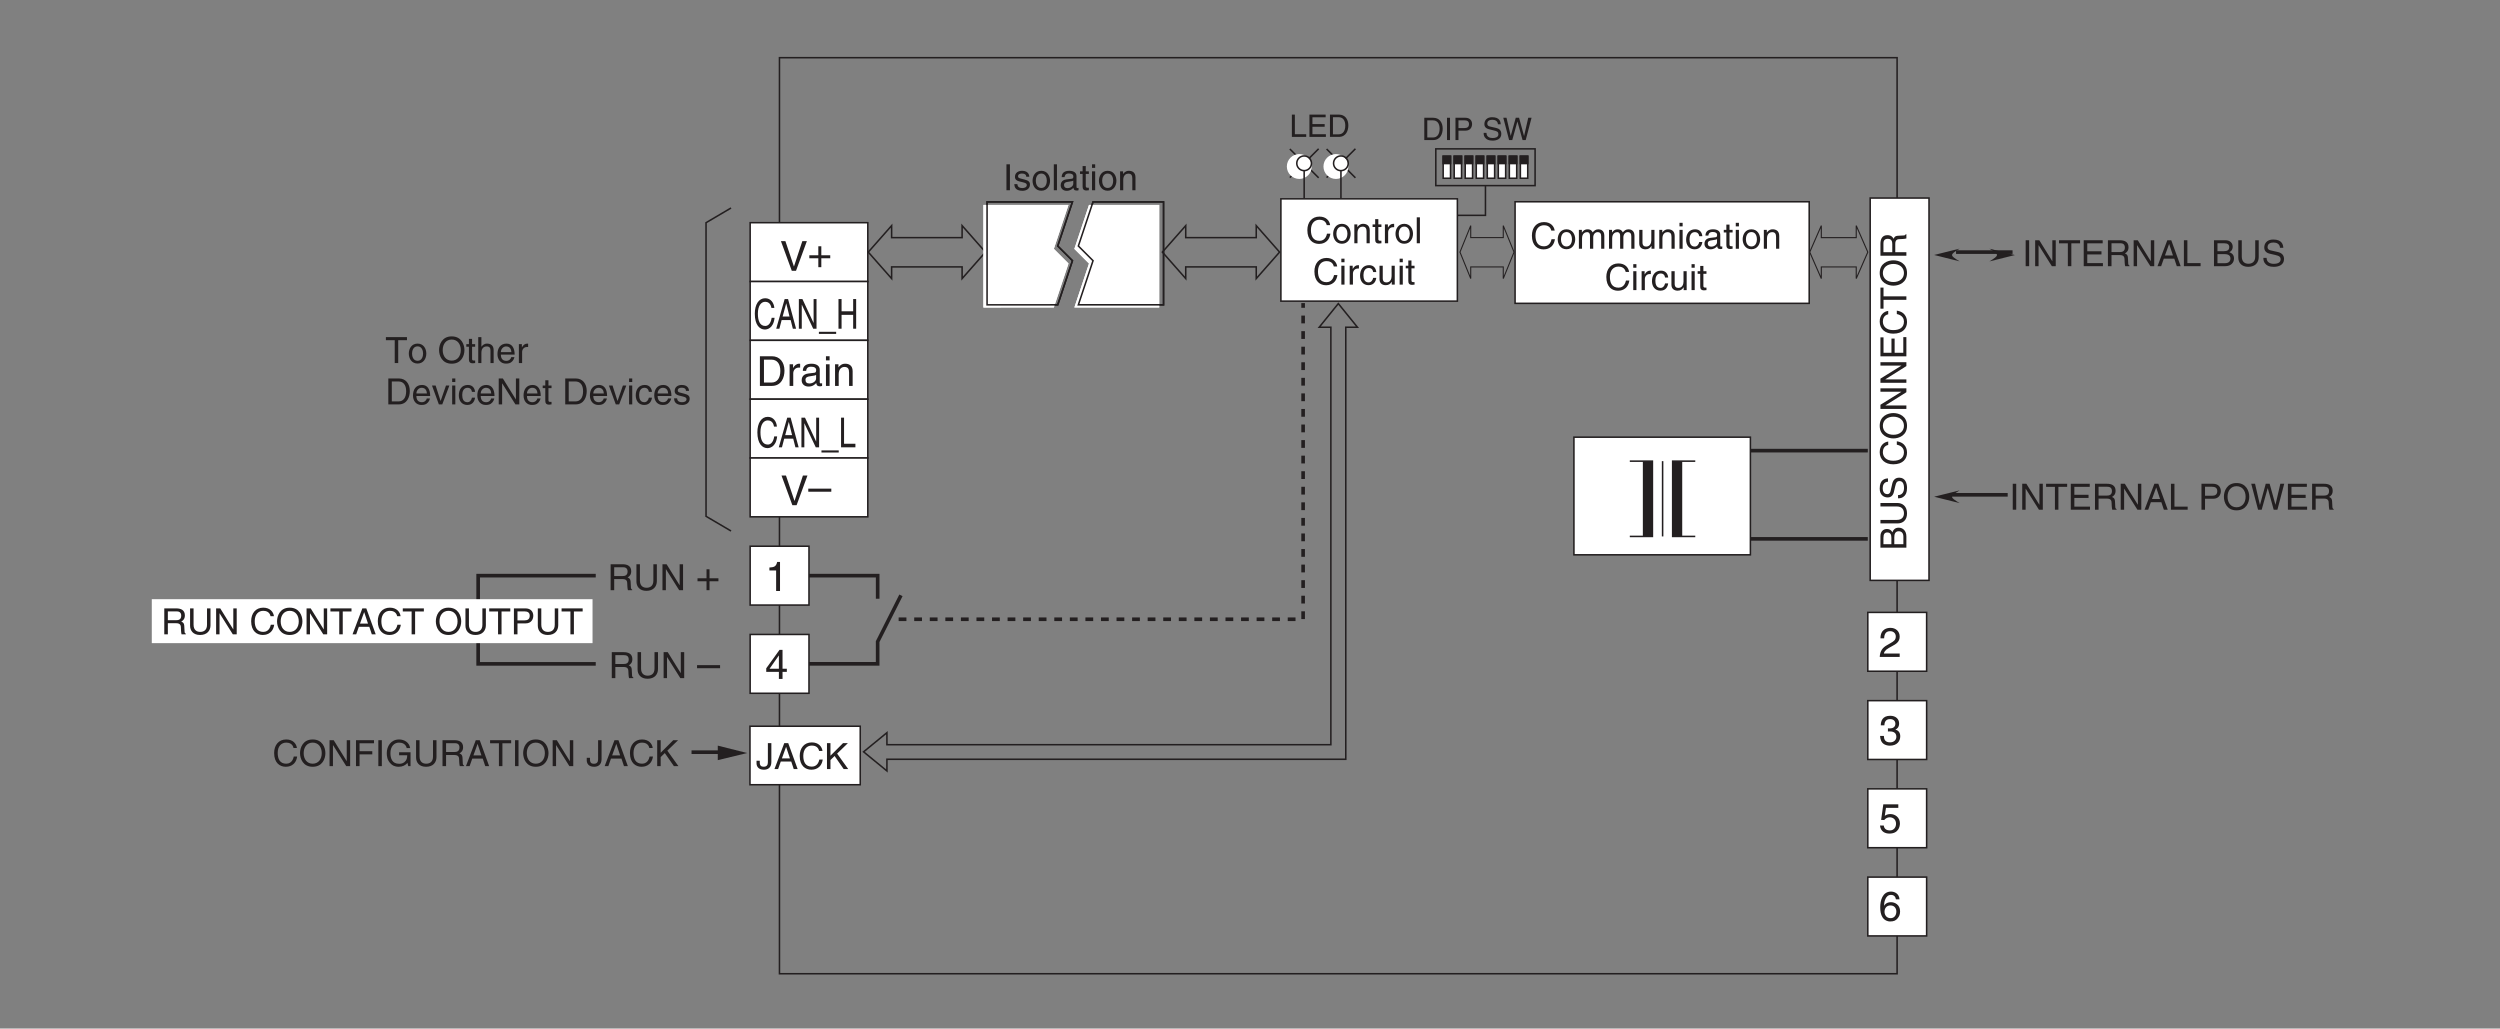 <?xml version="1.0" encoding="UTF-8"?>
<svg xmlns="http://www.w3.org/2000/svg" xmlns:xlink="http://www.w3.org/1999/xlink" width="481.89pt" height="198.26pt" viewBox="0 0 481.89 198.26" version="1.2">
<rect x="0" y="0" width="481.89" height="198.26" fill="#808080" stroke="none"/>
<defs>
<g>
<symbol overflow="visible" id="glyph0-0">
<path style="stroke:none;" d="M 0 0 L 3.984 0 L 3.984 -5.578 L 0 -5.578 Z M 1.984 -3.141 L 0.641 -5.172 L 3.344 -5.172 Z M 2.234 -2.781 L 3.578 -4.828 L 3.578 -0.75 Z M 0.641 -0.391 L 1.984 -2.438 L 3.344 -0.391 Z M 0.391 -4.828 L 1.75 -2.781 L 0.391 -0.75 Z M 0.391 -4.828 "/>
</symbol>
<symbol overflow="visible" id="glyph0-1">
<path style="stroke:none;" d="M 1.047 -3.594 C 1.078 -3.984 1.125 -4.969 2.188 -4.969 C 3 -4.969 3.297 -4.406 3.297 -3.953 C 3.297 -3.234 2.859 -3 2.266 -2.656 L 1.516 -2.219 C 0.766 -1.781 0.25 -1.156 0.203 0 L 4.047 0 L 4.047 -0.656 L 1 -0.656 C 1.031 -0.875 1.188 -1.312 1.953 -1.734 L 2.547 -2.062 C 3.375 -2.5 4.047 -2.922 4.047 -3.922 C 4.047 -4.969 3.266 -5.609 2.281 -5.609 C 1.688 -5.609 0.344 -5.422 0.344 -3.594 Z M 1.047 -3.594 "/>
</symbol>
<symbol overflow="visible" id="glyph0-2">
<path style="stroke:none;" d="M 1.781 -2.578 C 1.891 -2.578 2 -2.594 2.109 -2.594 C 2.578 -2.594 3.406 -2.5 3.406 -1.562 C 3.406 -0.922 2.906 -0.484 2.188 -0.484 C 1.141 -0.484 1.016 -1.188 1 -1.719 L 0.266 -1.719 C 0.312 -1.062 0.484 -0.422 1.109 -0.094 C 1.375 0.047 1.734 0.156 2.141 0.156 C 3.562 0.156 4.156 -0.734 4.156 -1.656 C 4.156 -2.406 3.766 -2.781 3.234 -2.953 L 3.234 -2.969 C 3.531 -3.062 3.938 -3.406 3.938 -4.125 C 3.938 -4.984 3.297 -5.609 2.219 -5.609 C 0.734 -5.609 0.406 -4.594 0.406 -3.766 L 1.094 -3.766 C 1.125 -4.156 1.188 -4.969 2.188 -4.969 C 3.016 -4.969 3.219 -4.422 3.219 -4.094 C 3.219 -3.391 2.688 -3.172 2.156 -3.172 C 2.031 -3.172 1.906 -3.172 1.781 -3.188 Z M 1.781 -2.578 "/>
</symbol>
<symbol overflow="visible" id="glyph0-3">
<path style="stroke:none;" d="M 4.016 -4.109 C 3.938 -5.25 3.016 -5.609 2.375 -5.609 C 0.703 -5.609 0.297 -3.828 0.297 -2.609 C 0.297 -1.875 0.391 -1.188 0.734 -0.656 C 1.125 -0.047 1.75 0.156 2.172 0.156 C 2.969 0.156 3.297 -0.062 3.594 -0.391 C 3.969 -0.812 4.125 -1.219 4.125 -1.797 C 4.125 -3.125 3.062 -3.562 2.375 -3.562 C 1.609 -3.562 1.219 -3.188 1.047 -2.891 L 1.031 -2.906 C 1.031 -3.484 1.266 -4.969 2.359 -4.969 C 2.969 -4.969 3.234 -4.609 3.328 -4.109 Z M 1.125 -1.719 C 1.125 -2.375 1.5 -2.938 2.266 -2.938 C 3.141 -2.938 3.406 -2.25 3.406 -1.766 C 3.406 -1 2.969 -0.484 2.297 -0.484 C 1.484 -0.484 1.125 -1.125 1.125 -1.719 Z M 1.125 -1.719 "/>
</symbol>
<symbol overflow="visible" id="glyph0-4">
<path style="stroke:none;" d="M 2.859 -5.609 L 2.312 -5.609 C 2.094 -4.688 1.719 -4.594 0.812 -4.531 L 0.812 -3.969 L 2.109 -3.969 L 2.109 0 L 2.859 0 Z M 2.859 -5.609 "/>
</symbol>
<symbol overflow="visible" id="glyph0-5">
<path style="stroke:none;" d="M 1.406 -4.797 L 3.781 -4.797 L 3.781 -5.484 L 0.891 -5.484 L 0.469 -2.484 L 1.062 -2.453 C 1.328 -2.781 1.703 -2.984 2.109 -2.984 C 2.797 -2.984 3.344 -2.547 3.344 -1.734 C 3.344 -1.031 2.891 -0.453 2.172 -0.453 C 1.531 -0.453 1.047 -0.734 0.984 -1.391 L 0.25 -1.391 C 0.391 -0.141 1.328 0.156 2.062 0.156 C 3.812 0.156 4.094 -1.188 4.094 -1.812 C 4.094 -2.969 3.156 -3.609 2.25 -3.609 C 1.75 -3.609 1.406 -3.438 1.172 -3.266 Z M 1.406 -4.797 "/>
</symbol>
<symbol overflow="visible" id="glyph0-6">
<path style="stroke:none;" d="M 4.172 -1.359 L 4.172 -1.969 L 3.344 -1.969 L 3.344 -5.609 L 2.766 -5.609 L 0.203 -2.047 L 0.203 -1.359 L 2.641 -1.359 L 2.641 0 L 3.344 0 L 3.344 -1.359 Z M 2.625 -4.516 L 2.641 -4.516 L 2.641 -1.969 L 0.844 -1.969 Z M 2.625 -4.516 "/>
</symbol>
<symbol overflow="visible" id="glyph0-7">
<path style="stroke:none;" d="M 2.672 -0.844 L 2.656 -0.844 L 1.016 -5.719 L 0.156 -5.719 L 2.25 0 L 3.062 0 L 5.156 -5.719 L 4.281 -5.719 Z M 2.672 -0.844 "/>
</symbol>
<symbol overflow="visible" id="glyph0-8">
<path style="stroke:none;" d="M 2.047 -2.297 L 0.312 -2.297 L 0.312 -1.719 L 2.047 -1.719 L 2.047 0 L 2.625 0 L 2.625 -1.719 L 4.344 -1.719 L 4.344 -2.297 L 2.625 -2.297 L 2.625 -4.031 L 2.047 -4.031 Z M 2.047 -2.297 "/>
</symbol>
<symbol overflow="visible" id="glyph0-9">
<path style="stroke:none;" d="M 0.641 0 L 2.938 0 C 4.812 0 5.375 -1.656 5.375 -2.938 C 5.375 -4.594 4.453 -5.719 2.969 -5.719 L 0.641 -5.719 Z M 1.422 -5.062 L 2.859 -5.062 C 3.906 -5.062 4.578 -4.328 4.578 -2.891 C 4.578 -1.453 3.922 -0.656 2.922 -0.656 L 1.422 -0.656 Z M 1.422 -5.062 "/>
</symbol>
<symbol overflow="visible" id="glyph0-10">
<path style="stroke:none;" d="M 1.312 -2.422 C 1.312 -3.031 1.734 -3.531 2.375 -3.531 L 2.641 -3.531 L 2.641 -4.266 C 2.594 -4.281 2.547 -4.281 2.469 -4.281 C 1.938 -4.281 1.562 -3.953 1.297 -3.469 L 1.281 -3.469 L 1.281 -4.172 L 0.609 -4.172 L 0.609 0 L 1.312 0 Z M 1.312 -2.422 "/>
</symbol>
<symbol overflow="visible" id="glyph0-11">
<path style="stroke:none;" d="M 1.141 -2.906 C 1.188 -3.219 1.297 -3.703 2.094 -3.703 C 2.75 -3.703 3.078 -3.469 3.078 -3.031 C 3.078 -2.609 2.875 -2.547 2.703 -2.531 L 1.547 -2.391 C 0.391 -2.25 0.281 -1.438 0.281 -1.078 C 0.281 -0.359 0.828 0.125 1.594 0.125 C 2.406 0.125 2.828 -0.266 3.094 -0.562 C 3.125 -0.234 3.219 0.078 3.844 0.078 C 4 0.078 4.109 0.031 4.219 0 L 4.219 -0.516 C 4.141 -0.5 4.062 -0.484 4 -0.484 C 3.844 -0.484 3.766 -0.547 3.766 -0.719 L 3.766 -3.125 C 3.766 -4.188 2.547 -4.281 2.219 -4.281 C 1.188 -4.281 0.531 -3.891 0.5 -2.906 Z M 3.062 -1.438 C 3.062 -0.891 2.422 -0.469 1.766 -0.469 C 1.25 -0.469 1.016 -0.734 1.016 -1.188 C 1.016 -1.719 1.562 -1.812 1.906 -1.859 C 2.766 -1.969 2.953 -2.047 3.062 -2.125 Z M 3.062 -1.438 "/>
</symbol>
<symbol overflow="visible" id="glyph0-12">
<path style="stroke:none;" d="M 1.234 -4.172 L 0.531 -4.172 L 0.531 0 L 1.234 0 Z M 1.234 -4.922 L 1.234 -5.719 L 0.531 -5.719 L 0.531 -4.922 Z M 1.234 -4.922 "/>
</symbol>
<symbol overflow="visible" id="glyph0-13">
<path style="stroke:none;" d="M 3.906 -2.844 C 3.906 -4.031 3.094 -4.281 2.453 -4.281 C 1.734 -4.281 1.344 -3.797 1.188 -3.578 L 1.172 -3.578 L 1.172 -4.172 L 0.516 -4.172 L 0.516 0 L 1.219 0 L 1.219 -2.266 C 1.219 -3.406 1.922 -3.656 2.312 -3.656 C 3 -3.656 3.219 -3.297 3.219 -2.562 L 3.219 0 L 3.906 0 Z M 3.906 -2.844 "/>
</symbol>
<symbol overflow="visible" id="glyph0-14">
<path style="stroke:none;" d="M 4.438 -2.5 L 0 -2.5 L 0 -1.906 L 4.438 -1.906 Z M 4.438 -2.5 "/>
</symbol>
<symbol overflow="visible" id="glyph1-0">
<path style="stroke:none;" d="M 0 0 L 2.984 0 L 2.984 -5.578 L 0 -5.578 Z M 1.5 -3.141 L 0.484 -5.172 L 2.516 -5.172 Z M 1.672 -2.781 L 2.688 -4.828 L 2.688 -0.75 Z M 0.484 -0.391 L 1.5 -2.438 L 2.516 -0.391 Z M 0.297 -4.828 L 1.312 -2.781 L 0.297 -0.75 Z M 0.297 -4.828 "/>
</symbol>
<symbol overflow="visible" id="glyph1-1">
<path style="stroke:none;" d="M 4.031 -4 C 3.953 -4.953 3.375 -5.875 2.266 -5.875 C 1.016 -5.875 0.266 -4.656 0.266 -2.891 C 0.266 -0.688 1.219 0.156 2.203 0.156 C 2.516 0.156 3.844 0.062 4.078 -2.109 L 3.516 -2.109 C 3.312 -0.766 2.656 -0.531 2.281 -0.531 C 1.219 -0.531 0.859 -1.562 0.859 -2.922 C 0.859 -4.422 1.484 -5.188 2.266 -5.188 C 2.688 -5.188 3.312 -5 3.469 -4 Z M 4.031 -4 "/>
</symbol>
<symbol overflow="visible" id="glyph1-2">
<path style="stroke:none;" d="M 2.859 -1.672 L 3.281 0 L 3.906 0 L 2.359 -5.719 L 1.703 -5.719 L 0.078 0 L 0.688 0 L 1.125 -1.672 Z M 1.312 -2.344 L 2 -4.875 L 2.016 -4.875 L 2.641 -2.344 Z M 1.312 -2.344 "/>
</symbol>
<symbol overflow="visible" id="glyph1-3">
<path style="stroke:none;" d="M 3.297 -1.094 L 1.141 -5.719 L 0.453 -5.719 L 0.453 0 L 1.016 0 L 1.016 -4.625 L 1.031 -4.625 L 3.219 0 L 3.859 0 L 3.859 -5.719 L 3.297 -5.719 Z M 3.297 -1.094 "/>
</symbol>
<symbol overflow="visible" id="glyph1-4">
<path style="stroke:none;" d="M 3.328 1 L 3.328 0.594 L 0 0.594 L 0 1 Z M 3.328 1 "/>
</symbol>
<symbol overflow="visible" id="glyph1-5">
<path style="stroke:none;" d="M 3.281 -3.359 L 1.047 -3.359 L 1.047 -5.719 L 0.453 -5.719 L 0.453 0 L 1.047 0 L 1.047 -2.672 L 3.281 -2.672 L 3.281 0 L 3.859 0 L 3.859 -5.719 L 3.281 -5.719 Z M 3.281 -3.359 "/>
</symbol>
<symbol overflow="visible" id="glyph1-6">
<path style="stroke:none;" d="M 1.031 -5.719 L 0.453 -5.719 L 0.453 0 L 3.219 0 L 3.219 -0.688 L 1.031 -0.688 Z M 1.031 -5.719 "/>
</symbol>
<symbol overflow="visible" id="glyph2-0">
<path style="stroke:none;" d="M 0 0 L 3.484 0 L 3.484 -4.875 L 0 -4.875 Z M 1.734 -2.75 L 0.562 -4.531 L 2.922 -4.531 Z M 1.953 -2.438 L 3.141 -4.219 L 3.141 -0.656 Z M 0.562 -0.344 L 1.734 -2.125 L 2.922 -0.344 Z M 0.344 -4.219 L 1.531 -2.438 L 0.344 -0.656 Z M 0.344 -4.219 "/>
</symbol>
<symbol overflow="visible" id="glyph2-1">
<path style="stroke:none;" d="M 1.297 -2.141 L 2.922 -2.141 C 3.734 -2.141 3.812 -1.672 3.812 -1.25 C 3.812 -1.062 3.844 -0.312 3.938 0 L 4.766 0 L 4.766 -0.109 C 4.562 -0.234 4.516 -0.328 4.516 -0.609 L 4.469 -1.516 C 4.453 -2.219 4.156 -2.344 3.875 -2.453 C 4.188 -2.641 4.578 -2.922 4.578 -3.656 C 4.578 -4.719 3.75 -5 2.922 -5 L 0.609 -5 L 0.609 0 L 1.297 0 Z M 1.297 -4.422 L 2.969 -4.422 C 3.312 -4.422 3.875 -4.359 3.875 -3.594 C 3.875 -2.844 3.359 -2.719 2.859 -2.719 L 1.297 -2.719 Z M 1.297 -4.422 "/>
</symbol>
<symbol overflow="visible" id="glyph2-2">
<path style="stroke:none;" d="M 3.812 -5 L 3.812 -1.844 C 3.812 -0.75 3.109 -0.469 2.5 -0.469 C 1.891 -0.469 1.219 -0.766 1.219 -1.859 L 1.219 -5 L 0.547 -5 L 0.547 -1.672 C 0.547 -0.734 1.125 0.125 2.469 0.125 C 3.844 0.125 4.484 -0.734 4.484 -1.75 L 4.484 -5 Z M 3.812 -5 "/>
</symbol>
<symbol overflow="visible" id="glyph2-3">
<path style="stroke:none;" d="M 3.844 -0.969 L 3.828 -0.969 L 1.328 -5 L 0.531 -5 L 0.531 0 L 1.188 0 L 1.188 -4.047 L 1.203 -4.047 L 3.75 0 L 4.5 0 L 4.5 -5 L 3.844 -5 Z M 3.844 -0.969 "/>
</symbol>
<symbol overflow="visible" id="glyph2-4">
<path style="stroke:none;" d="M 4.703 -3.5 C 4.594 -4.328 3.938 -5.141 2.641 -5.141 C 1.188 -5.141 0.312 -4.062 0.312 -2.531 C 0.312 -0.609 1.422 0.125 2.562 0.125 C 2.938 0.125 4.469 0.047 4.75 -1.844 L 4.094 -1.844 C 3.859 -0.672 3.094 -0.469 2.656 -0.469 C 1.422 -0.469 1 -1.375 1 -2.547 C 1 -3.875 1.734 -4.531 2.641 -4.531 C 3.125 -4.531 3.859 -4.375 4.047 -3.5 Z M 4.703 -3.5 "/>
</symbol>
<symbol overflow="visible" id="glyph2-5">
<path style="stroke:none;" d="M 4.453 -2.5 C 4.453 -1.328 3.797 -0.469 2.703 -0.469 C 1.625 -0.469 0.969 -1.328 0.969 -2.5 C 0.969 -3.672 1.625 -4.531 2.703 -4.531 C 3.797 -4.531 4.453 -3.672 4.453 -2.5 Z M 5.156 -2.5 C 5.156 -3.578 4.578 -5.141 2.703 -5.141 C 0.844 -5.141 0.266 -3.578 0.266 -2.5 C 0.266 -1.422 0.844 0.125 2.703 0.125 C 4.578 0.125 5.156 -1.422 5.156 -2.5 Z M 5.156 -2.5 "/>
</symbol>
<symbol overflow="visible" id="glyph2-6">
<path style="stroke:none;" d="M 1.281 -2.266 L 3.734 -2.266 L 3.734 -2.875 L 1.281 -2.875 L 1.281 -4.406 L 4.062 -4.406 L 4.062 -5 L 0.594 -5 L 0.594 0 L 1.281 0 Z M 1.281 -2.266 "/>
</symbol>
<symbol overflow="visible" id="glyph2-7">
<path style="stroke:none;" d="M 1.312 -5 L 0.641 -5 L 0.641 0 L 1.312 0 Z M 1.312 -5 "/>
</symbol>
<symbol overflow="visible" id="glyph2-8">
<path style="stroke:none;" d="M 2.703 -2.094 L 4.266 -2.094 C 4.266 -1.562 4.156 -1.109 3.719 -0.766 C 3.359 -0.469 2.953 -0.453 2.703 -0.453 C 1.359 -0.453 1.031 -1.484 1.031 -2.516 C 1.031 -3.812 1.766 -4.531 2.672 -4.531 C 3.219 -4.531 3.953 -4.359 4.172 -3.484 L 4.828 -3.484 C 4.672 -4.609 3.641 -5.141 2.703 -5.141 C 1.078 -5.141 0.328 -3.766 0.328 -2.547 C 0.328 -2.016 0.359 -1.156 1.125 -0.438 C 1.375 -0.188 1.797 0.125 2.656 0.125 C 3.344 0.125 3.969 -0.172 4.312 -0.641 L 4.469 0 L 4.906 0 L 4.906 -2.672 L 2.703 -2.672 Z M 2.703 -2.094 "/>
</symbol>
<symbol overflow="visible" id="glyph2-9">
<path style="stroke:none;" d="M 3.328 -1.453 L 3.812 0 L 4.562 0 L 2.75 -5 L 1.984 -5 L 0.094 0 L 0.797 0 L 1.312 -1.453 Z M 1.531 -2.062 L 2.328 -4.266 L 2.344 -4.266 L 3.078 -2.062 Z M 1.531 -2.062 "/>
</symbol>
<symbol overflow="visible" id="glyph2-10">
<path style="stroke:none;" d="M 0.094 -4.406 L 1.797 -4.406 L 1.797 0 L 2.469 0 L 2.469 -4.406 L 4.156 -4.406 L 4.156 -5 L 0.094 -5 Z M 0.094 -4.406 "/>
</symbol>
<symbol overflow="visible" id="glyph2-11">
<path style="stroke:none;" d=""/>
</symbol>
<symbol overflow="visible" id="glyph2-12">
<path style="stroke:none;" d="M 0.125 -1.609 L 0.125 -1.109 C 0.125 -0.641 0.375 0.125 1.547 0.125 C 2.219 0.125 2.984 -0.188 2.984 -1.359 L 2.984 -5 L 2.312 -5 L 2.312 -1.312 C 2.312 -0.828 2.125 -0.453 1.5 -0.453 C 1.031 -0.453 0.75 -0.656 0.75 -1.266 L 0.75 -1.609 Z M 0.125 -1.609 "/>
</symbol>
<symbol overflow="visible" id="glyph2-13">
<path style="stroke:none;" d="M 1.203 -1.75 L 2 -2.516 L 3.75 0 L 4.625 0 L 2.484 -2.984 L 4.562 -5 L 3.625 -5 L 1.203 -2.578 L 1.203 -5 L 0.531 -5 L 0.531 0 L 1.203 0 Z M 1.203 -1.75 "/>
</symbol>
<symbol overflow="visible" id="glyph2-14">
<path style="stroke:none;" d="M 4.297 -0.594 L 1.281 -0.594 L 1.281 -2.266 L 4.016 -2.266 L 4.016 -2.875 L 1.281 -2.875 L 1.281 -4.406 L 4.25 -4.406 L 4.25 -5 L 0.594 -5 L 0.594 0 L 4.297 0 Z M 4.297 -0.594 "/>
</symbol>
<symbol overflow="visible" id="glyph2-15">
<path style="stroke:none;" d="M 1.203 -5 L 0.531 -5 L 0.531 0 L 3.75 0 L 3.75 -0.594 L 1.203 -0.594 Z M 1.203 -5 "/>
</symbol>
<symbol overflow="visible" id="glyph2-16">
<path style="stroke:none;" d="M 1.281 -4.422 L 2.641 -4.422 C 3.203 -4.422 3.641 -4.219 3.641 -3.594 C 3.641 -2.906 3.219 -2.688 2.625 -2.688 L 1.281 -2.688 Z M 1.281 -2.109 L 2.844 -2.109 C 3.938 -2.109 4.328 -2.906 4.328 -3.594 C 4.328 -4.406 3.781 -5 2.844 -5 L 0.594 -5 L 0.594 0 L 1.281 0 Z M 1.281 -2.109 "/>
</symbol>
<symbol overflow="visible" id="glyph2-17">
<path style="stroke:none;" d="M 3.281 -4.141 L 3.297 -4.141 L 4.438 0 L 5.156 0 L 6.469 -5 L 5.719 -5 L 4.781 -0.938 L 3.656 -5 L 2.906 -5 L 1.797 -0.938 L 1.781 -0.938 L 0.844 -5 L 0.109 -5 L 1.422 0 L 2.125 0 Z M 3.281 -4.141 "/>
</symbol>
<symbol overflow="visible" id="glyph2-18">
<path style="stroke:none;" d="M 1.188 -4.422 L 2.422 -4.422 C 3.172 -4.422 3.453 -4.156 3.453 -3.688 C 3.453 -3.078 3.062 -2.891 2.406 -2.891 L 1.188 -2.891 Z M 0.516 0 L 2.672 0 C 3.781 0 4.375 -0.672 4.375 -1.484 C 4.375 -2.328 3.797 -2.562 3.469 -2.703 C 4.016 -2.953 4.125 -3.422 4.125 -3.75 C 4.125 -4.422 3.656 -5 2.719 -5 L 0.516 -5 Z M 1.188 -2.328 L 2.516 -2.328 C 3.078 -2.328 3.688 -2.188 3.688 -1.484 C 3.688 -0.938 3.344 -0.578 2.641 -0.578 L 1.188 -0.578 Z M 1.188 -2.328 "/>
</symbol>
<symbol overflow="visible" id="glyph2-19">
<path style="stroke:none;" d="M 4.188 -3.547 C 4.156 -4.094 3.984 -5.141 2.234 -5.141 C 1.016 -5.141 0.516 -4.375 0.516 -3.594 C 0.516 -2.719 1.25 -2.484 1.578 -2.406 L 2.594 -2.172 C 3.422 -1.984 3.672 -1.812 3.672 -1.297 C 3.672 -0.578 2.844 -0.453 2.359 -0.453 C 1.719 -0.453 0.969 -0.703 0.969 -1.609 L 0.344 -1.609 C 0.344 -1.156 0.422 -0.734 0.844 -0.344 C 1.078 -0.141 1.438 0.125 2.359 0.125 C 3.219 0.125 4.328 -0.188 4.328 -1.375 C 4.328 -2.172 3.828 -2.562 3.188 -2.719 L 1.75 -3.047 C 1.469 -3.109 1.156 -3.25 1.156 -3.672 C 1.156 -4.438 1.875 -4.562 2.312 -4.562 C 2.875 -4.562 3.516 -4.312 3.547 -3.547 Z M 4.188 -3.547 "/>
</symbol>
<symbol overflow="visible" id="glyph2-20">
<path style="stroke:none;" d="M 3.109 -2.609 C 3.109 -2.781 3.031 -3.75 1.719 -3.75 C 1 -3.75 0.344 -3.391 0.344 -2.578 C 0.344 -2.078 0.672 -1.828 1.188 -1.703 L 1.891 -1.531 C 2.422 -1.391 2.625 -1.297 2.625 -1 C 2.625 -0.594 2.219 -0.422 1.781 -0.422 C 0.922 -0.422 0.844 -0.891 0.812 -1.172 L 0.219 -1.172 C 0.25 -0.734 0.344 0.109 1.797 0.109 C 2.609 0.109 3.234 -0.344 3.234 -1.094 C 3.234 -1.594 2.969 -1.875 2.203 -2.062 L 1.594 -2.219 C 1.125 -2.328 0.938 -2.406 0.938 -2.703 C 0.938 -3.156 1.469 -3.219 1.656 -3.219 C 2.438 -3.219 2.516 -2.844 2.516 -2.609 Z M 3.109 -2.609 "/>
</symbol>
<symbol overflow="visible" id="glyph2-21">
<path style="stroke:none;" d="M 0.25 -1.828 C 0.25 -0.891 0.781 0.094 1.938 0.094 C 3.094 0.094 3.625 -0.891 3.625 -1.828 C 3.625 -2.766 3.094 -3.75 1.938 -3.75 C 0.781 -3.75 0.25 -2.766 0.25 -1.828 Z M 0.875 -1.828 C 0.875 -2.312 1.062 -3.219 1.938 -3.219 C 2.812 -3.219 3 -2.312 3 -1.828 C 3 -1.344 2.812 -0.438 1.938 -0.438 C 1.062 -0.438 0.875 -1.344 0.875 -1.828 Z M 0.875 -1.828 "/>
</symbol>
<symbol overflow="visible" id="glyph2-22">
<path style="stroke:none;" d="M 1.078 -5 L 0.469 -5 L 0.469 0 L 1.078 0 Z M 1.078 -5 "/>
</symbol>
<symbol overflow="visible" id="glyph2-23">
<path style="stroke:none;" d="M 1 -2.531 C 1.031 -2.812 1.141 -3.234 1.828 -3.234 C 2.406 -3.234 2.688 -3.031 2.688 -2.641 C 2.688 -2.281 2.516 -2.234 2.375 -2.219 L 1.359 -2.094 C 0.344 -1.969 0.25 -1.25 0.25 -0.953 C 0.25 -0.328 0.719 0.109 1.391 0.109 C 2.109 0.109 2.469 -0.234 2.703 -0.484 C 2.734 -0.203 2.812 0.062 3.359 0.062 C 3.5 0.062 3.594 0.031 3.688 0 L 3.688 -0.453 C 3.625 -0.438 3.547 -0.422 3.484 -0.422 C 3.359 -0.422 3.297 -0.484 3.297 -0.641 L 3.297 -2.734 C 3.297 -3.672 2.234 -3.75 1.938 -3.75 C 1.031 -3.75 0.453 -3.406 0.438 -2.531 Z M 2.672 -1.266 C 2.672 -0.781 2.125 -0.406 1.547 -0.406 C 1.094 -0.406 0.891 -0.641 0.891 -1.031 C 0.891 -1.5 1.359 -1.594 1.672 -1.625 C 2.422 -1.734 2.578 -1.781 2.672 -1.859 Z M 2.672 -1.266 "/>
</symbol>
<symbol overflow="visible" id="glyph2-24">
<path style="stroke:none;" d="M 1.797 -3.141 L 1.797 -3.641 L 1.203 -3.641 L 1.203 -4.656 L 0.594 -4.656 L 0.594 -3.641 L 0.094 -3.641 L 0.094 -3.141 L 0.594 -3.141 L 0.594 -0.734 C 0.594 -0.297 0.719 0.047 1.328 0.047 C 1.391 0.047 1.562 0.016 1.797 0 L 1.797 -0.484 L 1.578 -0.484 C 1.453 -0.484 1.203 -0.484 1.203 -0.766 L 1.203 -3.141 Z M 1.797 -3.141 "/>
</symbol>
<symbol overflow="visible" id="glyph2-25">
<path style="stroke:none;" d="M 1.078 -3.641 L 0.469 -3.641 L 0.469 0 L 1.078 0 Z M 1.078 -4.312 L 1.078 -5 L 0.469 -5 L 0.469 -4.312 Z M 1.078 -4.312 "/>
</symbol>
<symbol overflow="visible" id="glyph2-26">
<path style="stroke:none;" d="M 3.422 -2.484 C 3.422 -3.516 2.703 -3.75 2.141 -3.75 C 1.516 -3.75 1.172 -3.328 1.047 -3.125 L 1.031 -3.125 L 1.031 -3.641 L 0.453 -3.641 L 0.453 0 L 1.062 0 L 1.062 -1.984 C 1.062 -2.969 1.672 -3.203 2.031 -3.203 C 2.625 -3.203 2.812 -2.875 2.812 -2.25 L 2.812 0 L 3.422 0 Z M 3.422 -2.484 "/>
</symbol>
<symbol overflow="visible" id="glyph2-27">
<path style="stroke:none;" d="M 1.156 -2.125 C 1.156 -2.641 1.516 -3.094 2.078 -3.094 L 2.312 -3.094 L 2.312 -3.734 C 2.266 -3.75 2.234 -3.75 2.156 -3.75 C 1.688 -3.75 1.375 -3.469 1.125 -3.031 L 1.109 -3.031 L 1.109 -3.641 L 0.531 -3.641 L 0.531 0 L 1.156 0 Z M 1.156 -2.125 "/>
</symbol>
<symbol overflow="visible" id="glyph2-28">
<path style="stroke:none;" d="M 3.328 -2.422 C 3.281 -3.047 2.906 -3.75 1.953 -3.75 C 0.75 -3.75 0.203 -2.844 0.203 -1.719 C 0.203 -0.672 0.812 0.109 1.844 0.109 C 2.906 0.109 3.266 -0.703 3.328 -1.297 L 2.734 -1.297 C 2.625 -0.734 2.266 -0.422 1.859 -0.422 C 1.016 -0.422 0.859 -1.203 0.859 -1.828 C 0.859 -2.469 1.109 -3.203 1.875 -3.203 C 2.391 -3.203 2.656 -2.906 2.734 -2.422 Z M 3.328 -2.422 "/>
</symbol>
<symbol overflow="visible" id="glyph2-29">
<path style="stroke:none;" d="M 3.406 0 L 3.406 -3.641 L 2.797 -3.641 L 2.797 -1.641 C 2.797 -1.109 2.562 -0.422 1.797 -0.422 C 1.391 -0.422 1.094 -0.625 1.094 -1.219 L 1.094 -3.641 L 0.469 -3.641 L 0.469 -1.031 C 0.469 -0.156 1.125 0.109 1.656 0.109 C 2.25 0.109 2.562 -0.125 2.812 -0.547 L 2.828 -0.531 L 2.828 0 Z M 3.406 0 "/>
</symbol>
<symbol overflow="visible" id="glyph2-30">
<path style="stroke:none;" d="M 0.453 0 L 1.062 0 L 1.062 -1.984 C 1.062 -2.969 1.672 -3.203 2.031 -3.203 C 2.484 -3.203 2.594 -2.828 2.594 -2.516 L 2.594 0 L 3.219 0 L 3.219 -2.219 C 3.219 -2.703 3.547 -3.203 4.062 -3.203 C 4.594 -3.203 4.75 -2.859 4.75 -2.359 L 4.75 0 L 5.359 0 L 5.359 -2.516 C 5.359 -3.547 4.625 -3.75 4.234 -3.75 C 3.672 -3.75 3.422 -3.5 3.109 -3.156 C 3.016 -3.359 2.797 -3.75 2.141 -3.75 C 1.484 -3.75 1.172 -3.328 1.047 -3.125 L 1.031 -3.125 L 1.031 -3.641 L 0.453 -3.641 Z M 0.453 0 "/>
</symbol>
<symbol overflow="visible" id="glyph2-31">
<path style="stroke:none;" d="M 3.422 -2.484 C 3.422 -3.516 2.703 -3.75 2.141 -3.75 C 1.562 -3.75 1.25 -3.391 1.078 -3.156 L 1.062 -3.156 L 1.062 -5 L 0.453 -5 L 0.453 0 L 1.062 0 L 1.062 -1.984 C 1.062 -2.906 1.578 -3.203 2.078 -3.203 C 2.672 -3.203 2.812 -2.875 2.812 -2.391 L 2.812 0 L 3.422 0 Z M 3.422 -2.484 "/>
</symbol>
<symbol overflow="visible" id="glyph2-32">
<path style="stroke:none;" d="M 2.938 -1.141 C 2.906 -0.875 2.578 -0.422 2 -0.422 C 1.297 -0.422 0.938 -0.859 0.938 -1.625 L 3.594 -1.625 C 3.594 -2.906 3.078 -3.75 2.031 -3.75 C 0.828 -3.75 0.281 -2.844 0.281 -1.719 C 0.281 -0.672 0.891 0.109 1.906 0.109 C 2.5 0.109 2.734 -0.031 2.906 -0.141 C 3.359 -0.453 3.531 -0.969 3.547 -1.141 Z M 0.938 -2.109 C 0.938 -2.672 1.375 -3.203 1.938 -3.203 C 2.688 -3.203 2.922 -2.672 2.969 -2.109 Z M 0.938 -2.109 "/>
</symbol>
<symbol overflow="visible" id="glyph2-33">
<path style="stroke:none;" d="M 0.562 0 L 2.562 0 C 4.203 0 4.703 -1.453 4.703 -2.578 C 4.703 -4.016 3.891 -5 2.594 -5 L 0.562 -5 Z M 1.234 -4.422 L 2.5 -4.422 C 3.422 -4.422 4 -3.797 4 -2.531 C 4 -1.266 3.422 -0.578 2.547 -0.578 L 1.234 -0.578 Z M 1.234 -4.422 "/>
</symbol>
<symbol overflow="visible" id="glyph2-34">
<path style="stroke:none;" d="M 1.734 -0.672 L 1.719 -0.672 L 0.766 -3.641 L 0.062 -3.641 L 1.391 0 L 2.047 0 L 3.422 -3.641 L 2.766 -3.641 Z M 1.734 -0.672 "/>
</symbol>
<symbol overflow="visible" id="glyph3-0">
<path style="stroke:none;" d="M 0 0 L 0 -3.484 L -4.875 -3.484 L -4.875 0 Z M -2.75 -1.734 L -4.531 -0.562 L -4.531 -2.922 Z M -2.438 -1.953 L -4.219 -3.141 L -0.656 -3.141 Z M -0.344 -0.562 L -2.125 -1.734 L -0.344 -2.922 Z M -4.219 -0.344 L -2.438 -1.531 L -0.656 -0.344 Z M -4.219 -0.344 "/>
</symbol>
<symbol overflow="visible" id="glyph3-1">
<path style="stroke:none;" d="M -4.422 -1.188 L -4.422 -2.422 C -4.422 -3.172 -4.156 -3.453 -3.688 -3.453 C -3.078 -3.453 -2.891 -3.062 -2.891 -2.406 L -2.891 -1.188 Z M 0 -0.516 L 0 -2.672 C 0 -3.781 -0.672 -4.375 -1.484 -4.375 C -2.328 -4.375 -2.562 -3.797 -2.703 -3.469 C -2.953 -4.016 -3.422 -4.125 -3.75 -4.125 C -4.422 -4.125 -5 -3.656 -5 -2.719 L -5 -0.516 Z M -2.328 -1.188 L -2.328 -2.516 C -2.328 -3.078 -2.188 -3.688 -1.484 -3.688 C -0.938 -3.688 -0.578 -3.344 -0.578 -2.641 L -0.578 -1.188 Z M -2.328 -1.188 "/>
</symbol>
<symbol overflow="visible" id="glyph3-2">
<path style="stroke:none;" d="M -5 -3.812 L -1.844 -3.812 C -0.75 -3.812 -0.469 -3.109 -0.469 -2.5 C -0.469 -1.891 -0.766 -1.219 -1.859 -1.219 L -5 -1.219 L -5 -0.547 L -1.672 -0.547 C -0.734 -0.547 0.125 -1.125 0.125 -2.469 C 0.125 -3.844 -0.734 -4.484 -1.75 -4.484 L -5 -4.484 Z M -5 -3.812 "/>
</symbol>
<symbol overflow="visible" id="glyph3-3">
<path style="stroke:none;" d="M -3.547 -4.188 C -4.094 -4.156 -5.141 -3.984 -5.141 -2.234 C -5.141 -1.016 -4.375 -0.516 -3.594 -0.516 C -2.719 -0.516 -2.484 -1.25 -2.406 -1.578 L -2.172 -2.594 C -1.984 -3.422 -1.812 -3.672 -1.297 -3.672 C -0.578 -3.672 -0.453 -2.844 -0.453 -2.359 C -0.453 -1.719 -0.703 -0.969 -1.609 -0.969 L -1.609 -0.344 C -1.156 -0.344 -0.734 -0.422 -0.344 -0.844 C -0.141 -1.078 0.125 -1.438 0.125 -2.359 C 0.125 -3.219 -0.188 -4.328 -1.375 -4.328 C -2.172 -4.328 -2.562 -3.828 -2.719 -3.188 L -3.047 -1.75 C -3.109 -1.469 -3.25 -1.156 -3.672 -1.156 C -4.438 -1.156 -4.562 -1.875 -4.562 -2.312 C -4.562 -2.875 -4.312 -3.516 -3.547 -3.547 Z M -3.547 -4.188 "/>
</symbol>
<symbol overflow="visible" id="glyph3-4">
<path style="stroke:none;" d=""/>
</symbol>
<symbol overflow="visible" id="glyph3-5">
<path style="stroke:none;" d="M -3.5 -4.703 C -4.328 -4.594 -5.141 -3.938 -5.141 -2.641 C -5.141 -1.188 -4.062 -0.312 -2.531 -0.312 C -0.609 -0.312 0.125 -1.422 0.125 -2.562 C 0.125 -2.938 0.047 -4.469 -1.844 -4.75 L -1.844 -4.094 C -0.672 -3.859 -0.469 -3.094 -0.469 -2.656 C -0.469 -1.422 -1.375 -1 -2.547 -1 C -3.875 -1 -4.531 -1.734 -4.531 -2.641 C -4.531 -3.125 -4.375 -3.859 -3.5 -4.047 Z M -3.5 -4.703 "/>
</symbol>
<symbol overflow="visible" id="glyph3-6">
<path style="stroke:none;" d="M -2.5 -4.453 C -1.328 -4.453 -0.469 -3.797 -0.469 -2.703 C -0.469 -1.625 -1.328 -0.969 -2.5 -0.969 C -3.672 -0.969 -4.531 -1.625 -4.531 -2.703 C -4.531 -3.797 -3.672 -4.453 -2.5 -4.453 Z M -2.5 -5.156 C -3.578 -5.156 -5.141 -4.578 -5.141 -2.703 C -5.141 -0.844 -3.578 -0.266 -2.5 -0.266 C -1.422 -0.266 0.125 -0.844 0.125 -2.703 C 0.125 -4.578 -1.422 -5.156 -2.5 -5.156 Z M -2.5 -5.156 "/>
</symbol>
<symbol overflow="visible" id="glyph3-7">
<path style="stroke:none;" d="M -0.969 -3.844 L -0.969 -3.828 L -5 -1.328 L -5 -0.531 L 0 -0.531 L 0 -1.188 L -4.047 -1.188 L -4.047 -1.203 L 0 -3.75 L 0 -4.5 L -5 -4.5 L -5 -3.844 Z M -0.969 -3.844 "/>
</symbol>
<symbol overflow="visible" id="glyph3-8">
<path style="stroke:none;" d="M -0.594 -4.297 L -0.594 -1.281 L -2.266 -1.281 L -2.266 -4.016 L -2.875 -4.016 L -2.875 -1.281 L -4.406 -1.281 L -4.406 -4.25 L -5 -4.25 L -5 -0.594 L 0 -0.594 L 0 -4.297 Z M -0.594 -4.297 "/>
</symbol>
<symbol overflow="visible" id="glyph3-9">
<path style="stroke:none;" d="M -4.406 -0.094 L -4.406 -1.797 L 0 -1.797 L 0 -2.469 L -4.406 -2.469 L -4.406 -4.156 L -5 -4.156 L -5 -0.094 Z M -4.406 -0.094 "/>
</symbol>
<symbol overflow="visible" id="glyph3-10">
<path style="stroke:none;" d="M -2.141 -1.297 L -2.141 -2.922 C -2.141 -3.734 -1.672 -3.812 -1.25 -3.812 C -1.062 -3.812 -0.312 -3.844 0 -3.938 L 0 -4.766 L -0.109 -4.766 C -0.234 -4.562 -0.328 -4.516 -0.609 -4.516 L -1.516 -4.469 C -2.219 -4.453 -2.344 -4.156 -2.453 -3.875 C -2.641 -4.188 -2.922 -4.578 -3.656 -4.578 C -4.719 -4.578 -5 -3.75 -5 -2.922 L -5 -0.609 L 0 -0.609 L 0 -1.297 Z M -4.422 -1.297 L -4.422 -2.969 C -4.422 -3.312 -4.359 -3.875 -3.594 -3.875 C -2.844 -3.875 -2.719 -3.359 -2.719 -2.859 L -2.719 -1.297 Z M -4.422 -1.297 "/>
</symbol>
<symbol overflow="visible" id="glyph4-0">
<path style="stroke:none;" d="M 0 0 L 2.984 0 L 2.984 -4.188 L 0 -4.188 Z M 1.5 -2.359 L 0.484 -3.891 L 2.516 -3.891 Z M 1.672 -2.094 L 2.688 -3.625 L 2.688 -0.562 Z M 0.484 -0.297 L 1.5 -1.828 L 2.516 -0.297 Z M 0.297 -3.625 L 1.312 -2.094 L 0.297 -0.562 Z M 0.297 -3.625 "/>
</symbol>
<symbol overflow="visible" id="glyph4-1">
<path style="stroke:none;" d="M 1.031 -4.297 L 0.453 -4.297 L 0.453 0 L 3.219 0 L 3.219 -0.516 L 1.031 -0.516 Z M 1.031 -4.297 "/>
</symbol>
<symbol overflow="visible" id="glyph4-2">
<path style="stroke:none;" d="M 3.688 -0.516 L 1.094 -0.516 L 1.094 -1.953 L 3.453 -1.953 L 3.453 -2.469 L 1.094 -2.469 L 1.094 -3.781 L 3.641 -3.781 L 3.641 -4.297 L 0.516 -4.297 L 0.516 0 L 3.688 0 Z M 3.688 -0.516 "/>
</symbol>
<symbol overflow="visible" id="glyph4-3">
<path style="stroke:none;" d="M 0.484 0 L 2.203 0 C 3.609 0 4.031 -1.25 4.031 -2.203 C 4.031 -3.453 3.344 -4.297 2.219 -4.297 L 0.484 -4.297 Z M 1.062 -3.797 L 2.141 -3.797 C 2.938 -3.797 3.438 -3.25 3.438 -2.172 C 3.438 -1.094 2.938 -0.5 2.188 -0.5 L 1.062 -0.5 Z M 1.062 -3.797 "/>
</symbol>
<symbol overflow="visible" id="glyph4-4">
<path style="stroke:none;" d="M 1.125 -4.297 L 0.547 -4.297 L 0.547 0 L 1.125 0 Z M 1.125 -4.297 "/>
</symbol>
<symbol overflow="visible" id="glyph4-5">
<path style="stroke:none;" d="M 1.094 -3.797 L 2.281 -3.797 C 2.75 -3.797 3.125 -3.625 3.125 -3.078 C 3.125 -2.5 2.766 -2.312 2.25 -2.312 L 1.094 -2.312 Z M 1.094 -1.812 L 2.453 -1.812 C 3.375 -1.812 3.719 -2.484 3.719 -3.094 C 3.719 -3.781 3.25 -4.297 2.453 -4.297 L 0.516 -4.297 L 0.516 0 L 1.094 0 Z M 1.094 -1.812 "/>
</symbol>
<symbol overflow="visible" id="glyph4-6">
<path style="stroke:none;" d=""/>
</symbol>
<symbol overflow="visible" id="glyph4-7">
<path style="stroke:none;" d="M 3.594 -3.047 C 3.562 -3.516 3.422 -4.406 1.922 -4.406 C 0.875 -4.406 0.438 -3.75 0.438 -3.078 C 0.438 -2.328 1.078 -2.141 1.359 -2.078 L 2.234 -1.859 C 2.938 -1.703 3.141 -1.562 3.141 -1.109 C 3.141 -0.484 2.438 -0.391 2.016 -0.391 C 1.469 -0.391 0.844 -0.609 0.844 -1.391 L 0.297 -1.391 C 0.297 -0.984 0.359 -0.625 0.734 -0.297 C 0.922 -0.125 1.234 0.109 2.031 0.109 C 2.766 0.109 3.703 -0.172 3.703 -1.188 C 3.703 -1.859 3.297 -2.203 2.734 -2.328 L 1.516 -2.609 C 1.25 -2.672 1 -2.797 1 -3.156 C 1 -3.812 1.609 -3.906 1.984 -3.906 C 2.469 -3.906 3.016 -3.703 3.047 -3.047 Z M 3.594 -3.047 "/>
</symbol>
<symbol overflow="visible" id="glyph4-8">
<path style="stroke:none;" d="M 2.812 -3.562 L 2.828 -3.562 L 3.812 0 L 4.422 0 L 5.547 -4.297 L 4.906 -4.297 L 4.109 -0.797 L 4.094 -0.797 L 3.141 -4.297 L 2.5 -4.297 L 1.531 -0.797 L 0.719 -4.297 L 0.094 -4.297 L 1.219 0 L 1.828 0 Z M 2.812 -3.562 "/>
</symbol>
</g>
</defs>
<g id="surface1">
<path style="fill:none;stroke-width:7;stroke-linecap:square;stroke-linejoin:miter;stroke:rgb(13.73%,12.16%,12.549%);stroke-opacity:1;stroke-miterlimit:10;" d="M 1683.356 824.622 L 1683.356 865.634 L 1550.949 865.634 " transform="matrix(0.1,0,0,-0.1,0.841,197.523)"/>
<path style="fill:none;stroke-width:7;stroke-linecap:square;stroke-linejoin:miter;stroke:rgb(13.73%,12.16%,12.549%);stroke-opacity:1;stroke-miterlimit:10;" d="M 1726.642 824.544 L 1683.317 738.481 L 1683.317 695.627 L 1550.949 695.627 " transform="matrix(0.1,0,0,-0.1,0.841,197.523)"/>
<path style="fill:none;stroke-width:7;stroke-linecap:butt;stroke-linejoin:miter;stroke:rgb(13.73%,12.16%,12.549%);stroke-opacity:1;stroke-dasharray:15,15;stroke-miterlimit:4;" d="M 1723.779 781.571 L 2503.437 781.571 L 2503.437 1391.025 " transform="matrix(0.1,0,0,-0.1,0.841,197.523)"/>
<path style="fill:none;stroke-width:3;stroke-linecap:butt;stroke-linejoin:miter;stroke:rgb(13.73%,12.16%,12.549%);stroke-opacity:1;stroke-miterlimit:4;" d="M 1494.058 98.288 L 3648.358 98.288 L 3648.358 1864.034 L 1494.058 1864.034 Z M 1494.058 98.288 " transform="matrix(0.1,0,0,-0.1,0.841,197.523)"/>
<path style="fill:none;stroke-width:2.11;stroke-linecap:butt;stroke-linejoin:miter;stroke:rgb(13.73%,12.16%,12.549%);stroke-opacity:1;stroke-miterlimit:4;" d="M 3569.589 1460.738 L 3569.589 1438.232 L 3591.898 1489.281 L 3569.589 1540.33 L 3569.589 1517.197 L 3502.268 1517.197 L 3502.268 1540.33 L 3479.958 1489.281 L 3502.268 1438.232 L 3502.268 1460.738 Z M 3569.589 1460.738 " transform="matrix(0.1,0,0,-0.1,0.841,197.523)"/>
<path style="fill:none;stroke-width:2.04;stroke-linecap:butt;stroke-linejoin:miter;stroke:rgb(13.73%,12.16%,12.549%);stroke-opacity:1;stroke-miterlimit:4;" d="M 2889.207 1460.738 L 2889.207 1438.232 L 2909.987 1489.281 L 2889.207 1540.33 L 2889.207 1517.197 L 2826.513 1517.197 L 2826.513 1540.33 L 2805.772 1489.281 L 2826.513 1438.232 L 2826.513 1460.738 Z M 2889.207 1460.738 " transform="matrix(0.1,0,0,-0.1,0.841,197.523)"/>
<path style="fill:none;stroke-width:3;stroke-linecap:butt;stroke-linejoin:miter;stroke:rgb(13.73%,12.16%,12.549%);stroke-opacity:1;stroke-miterlimit:4;" d="M 2413.061 1460.738 L 2413.061 1438.232 L 2458.033 1489.281 L 2413.061 1540.33 L 2413.061 1517.197 L 2277.165 1517.197 L 2277.165 1540.33 L 2232.154 1489.281 L 2277.165 1438.232 L 2277.165 1460.738 Z M 1846.109 1460.738 L 1846.109 1438.232 L 1891.12 1489.281 L 1846.109 1540.33 L 1846.109 1517.197 L 1710.253 1517.197 L 1710.253 1540.33 L 1665.241 1489.281 L 1710.253 1438.232 L 1710.253 1460.738 Z M 1846.109 1460.738 " transform="matrix(0.1,0,0,-0.1,0.841,197.523)"/>
<path style="fill:none;stroke-width:7;stroke-linecap:butt;stroke-linejoin:miter;stroke:rgb(13.73%,12.16%,12.549%);stroke-opacity:1;stroke-miterlimit:4;" d="M 3870.904 1489.281 L 3761.984 1489.281 " transform="matrix(0.1,0,0,-0.1,0.841,197.523)"/>
<path style="fill:none;stroke-width:7;stroke-linecap:butt;stroke-linejoin:miter;stroke:rgb(13.73%,12.16%,12.549%);stroke-opacity:1;stroke-miterlimit:4;" d="M 3365.039 936.523 L 3591.898 936.523 " transform="matrix(0.1,0,0,-0.1,0.841,197.523)"/>
<path style="fill:none;stroke-width:7;stroke-linecap:butt;stroke-linejoin:miter;stroke:rgb(13.73%,12.16%,12.549%);stroke-opacity:1;stroke-miterlimit:4;" d="M 3365.039 1106.608 L 3591.898 1106.608 " transform="matrix(0.1,0,0,-0.1,0.841,197.523)"/>
<path style=" stroke:none;fill-rule:nonzero;fill:rgb(13.73%,12.16%,12.549%);fill-opacity:1;" d="M 383.469 47.934 L 388.383 49.164 L 383.469 50.391 C 385.441 49.164 385.387 49.109 383.469 47.934 "/>
<path style="fill:none;stroke-width:7;stroke-linecap:butt;stroke-linejoin:miter;stroke:rgb(13.73%,12.16%,12.549%);stroke-opacity:1;stroke-miterlimit:4;" d="M 3752.613 1021.448 L 3861.534 1021.448 " transform="matrix(0.1,0,0,-0.1,0.841,197.523)"/>
<path style=" stroke:none;fill-rule:nonzero;fill:rgb(13.73%,12.16%,12.549%);fill-opacity:1;" d="M 377.73 96.977 L 372.816 95.746 L 377.73 94.52 C 375.762 95.746 375.816 95.801 377.73 96.977 "/>
<path style=" stroke:none;fill-rule:nonzero;fill:rgb(13.73%,12.16%,12.549%);fill-opacity:1;" d="M 377.73 50.379 L 372.816 49.148 L 377.73 47.922 C 375.762 49.148 375.816 49.203 377.73 50.379 "/>
<path style="fill:none;stroke-width:3;stroke-linecap:butt;stroke-linejoin:miter;stroke:rgb(13.73%,12.16%,12.549%);stroke-opacity:1;stroke-miterlimit:4;" d="M 2854.9 1616.591 L 2854.9 1560.131 L 2798.205 1560.131 " transform="matrix(0.1,0,0,-0.1,0.841,197.523)"/>
<path style="fill-rule:nonzero;fill:rgb(100%,100%,100%);fill-opacity:1;stroke-width:3;stroke-linecap:butt;stroke-linejoin:miter;stroke:rgb(13.73%,12.16%,12.549%);stroke-opacity:1;stroke-miterlimit:4;" d="M 2773.386 1631.647 L 2787.579 1631.647 L 2787.579 1674.148 L 2773.386 1674.148 Z M 2773.386 1631.647 " transform="matrix(0.1,0,0,-0.1,0.841,197.523)"/>
<path style="fill:none;stroke-width:14.18;stroke-linecap:butt;stroke-linejoin:miter;stroke:rgb(13.73%,12.16%,12.549%);stroke-opacity:1;stroke-miterlimit:4;" d="M 2780.482 1659.955 L 2780.482 1674.148 " transform="matrix(0.1,0,0,-0.1,0.841,197.523)"/>
<path style="fill:none;stroke-width:3;stroke-linecap:butt;stroke-linejoin:miter;stroke:rgb(13.73%,12.16%,12.549%);stroke-opacity:1;stroke-miterlimit:4;" d="M 2773.386 1659.955 L 2787.579 1659.955 L 2787.579 1674.109 L 2773.386 1674.109 Z M 2773.386 1659.955 " transform="matrix(0.1,0,0,-0.1,0.841,197.523)"/>
<path style="fill-rule:nonzero;fill:rgb(100%,100%,100%);fill-opacity:1;stroke-width:3;stroke-linecap:butt;stroke-linejoin:miter;stroke:rgb(13.73%,12.16%,12.549%);stroke-opacity:1;stroke-miterlimit:4;" d="M 2794.637 1631.647 L 2808.791 1631.647 L 2808.791 1674.148 L 2794.637 1674.148 Z M 2794.637 1631.647 " transform="matrix(0.1,0,0,-0.1,0.841,197.523)"/>
<path style="fill:none;stroke-width:14.17;stroke-linecap:butt;stroke-linejoin:miter;stroke:rgb(13.73%,12.16%,12.549%);stroke-opacity:1;stroke-miterlimit:4;" d="M 2801.733 1659.955 L 2801.733 1674.148 " transform="matrix(0.1,0,0,-0.1,0.841,197.523)"/>
<path style="fill:none;stroke-width:3;stroke-linecap:butt;stroke-linejoin:miter;stroke:rgb(13.73%,12.16%,12.549%);stroke-opacity:1;stroke-miterlimit:4;" d="M 2794.637 1659.955 L 2808.791 1659.955 L 2808.791 1674.109 L 2794.637 1674.109 Z M 2794.637 1659.955 " transform="matrix(0.1,0,0,-0.1,0.841,197.523)"/>
<path style="fill-rule:nonzero;fill:rgb(100%,100%,100%);fill-opacity:1;stroke-width:3;stroke-linecap:butt;stroke-linejoin:miter;stroke:rgb(13.73%,12.16%,12.549%);stroke-opacity:1;stroke-miterlimit:4;" d="M 2815.887 1631.647 L 2830.081 1631.647 L 2830.081 1674.148 L 2815.887 1674.148 Z M 2815.887 1631.647 " transform="matrix(0.1,0,0,-0.1,0.841,197.523)"/>
<path style="fill:none;stroke-width:14.17;stroke-linecap:butt;stroke-linejoin:miter;stroke:rgb(13.73%,12.16%,12.549%);stroke-opacity:1;stroke-miterlimit:4;" d="M 2822.984 1659.955 L 2822.984 1674.148 " transform="matrix(0.1,0,0,-0.1,0.841,197.523)"/>
<path style="fill:none;stroke-width:3;stroke-linecap:butt;stroke-linejoin:miter;stroke:rgb(13.73%,12.16%,12.549%);stroke-opacity:1;stroke-miterlimit:4;" d="M 2815.887 1659.955 L 2830.081 1659.955 L 2830.081 1674.109 L 2815.887 1674.109 Z M 2815.887 1659.955 " transform="matrix(0.1,0,0,-0.1,0.841,197.523)"/>
<path style="fill-rule:nonzero;fill:rgb(100%,100%,100%);fill-opacity:1;stroke-width:3;stroke-linecap:butt;stroke-linejoin:miter;stroke:rgb(13.73%,12.16%,12.549%);stroke-opacity:1;stroke-miterlimit:4;" d="M 2837.178 1631.647 L 2851.332 1631.647 L 2851.332 1674.148 L 2837.178 1674.148 Z M 2837.178 1631.647 " transform="matrix(0.1,0,0,-0.1,0.841,197.523)"/>
<path style="fill:none;stroke-width:14.17;stroke-linecap:butt;stroke-linejoin:miter;stroke:rgb(13.73%,12.16%,12.549%);stroke-opacity:1;stroke-miterlimit:4;" d="M 2844.274 1659.955 L 2844.274 1674.148 " transform="matrix(0.1,0,0,-0.1,0.841,197.523)"/>
<path style="fill:none;stroke-width:3;stroke-linecap:butt;stroke-linejoin:miter;stroke:rgb(13.73%,12.16%,12.549%);stroke-opacity:1;stroke-miterlimit:4;" d="M 2837.178 1659.955 L 2851.332 1659.955 L 2851.332 1674.109 L 2837.178 1674.109 Z M 2837.178 1659.955 " transform="matrix(0.1,0,0,-0.1,0.841,197.523)"/>
<path style="fill-rule:nonzero;fill:rgb(100%,100%,100%);fill-opacity:1;stroke-width:3;stroke-linecap:butt;stroke-linejoin:miter;stroke:rgb(13.73%,12.16%,12.549%);stroke-opacity:1;stroke-miterlimit:4;" d="M 2858.428 1631.647 L 2872.583 1631.647 L 2872.583 1674.148 L 2858.428 1674.148 Z M 2858.428 1631.647 " transform="matrix(0.1,0,0,-0.1,0.841,197.523)"/>
<path style="fill:none;stroke-width:14.18;stroke-linecap:butt;stroke-linejoin:miter;stroke:rgb(13.73%,12.16%,12.549%);stroke-opacity:1;stroke-miterlimit:4;" d="M 2865.525 1659.955 L 2865.525 1674.148 " transform="matrix(0.1,0,0,-0.1,0.841,197.523)"/>
<path style="fill:none;stroke-width:3;stroke-linecap:butt;stroke-linejoin:miter;stroke:rgb(13.73%,12.16%,12.549%);stroke-opacity:1;stroke-miterlimit:4;" d="M 2858.428 1659.955 L 2872.583 1659.955 L 2872.583 1674.109 L 2858.428 1674.109 Z M 2858.428 1659.955 " transform="matrix(0.1,0,0,-0.1,0.841,197.523)"/>
<path style="fill-rule:nonzero;fill:rgb(100%,100%,100%);fill-opacity:1;stroke-width:3;stroke-linecap:butt;stroke-linejoin:miter;stroke:rgb(13.73%,12.16%,12.549%);stroke-opacity:1;stroke-miterlimit:4;" d="M 2879.679 1631.647 L 2893.834 1631.647 L 2893.834 1674.148 L 2879.679 1674.148 Z M 2879.679 1631.647 " transform="matrix(0.1,0,0,-0.1,0.841,197.523)"/>
<path style="fill:none;stroke-width:14.17;stroke-linecap:butt;stroke-linejoin:miter;stroke:rgb(13.73%,12.16%,12.549%);stroke-opacity:1;stroke-miterlimit:4;" d="M 2886.776 1659.955 L 2886.776 1674.148 " transform="matrix(0.1,0,0,-0.1,0.841,197.523)"/>
<path style="fill:none;stroke-width:3;stroke-linecap:butt;stroke-linejoin:miter;stroke:rgb(13.73%,12.16%,12.549%);stroke-opacity:1;stroke-miterlimit:4;" d="M 2879.679 1659.955 L 2893.834 1659.955 L 2893.834 1674.109 L 2879.679 1674.109 Z M 2879.679 1659.955 " transform="matrix(0.1,0,0,-0.1,0.841,197.523)"/>
<path style="fill-rule:nonzero;fill:rgb(100%,100%,100%);fill-opacity:1;stroke-width:3;stroke-linecap:butt;stroke-linejoin:miter;stroke:rgb(13.73%,12.16%,12.549%);stroke-opacity:1;stroke-miterlimit:4;" d="M 2900.93 1631.647 L 2915.124 1631.647 L 2915.124 1674.148 L 2900.93 1674.148 Z M 2900.93 1631.647 " transform="matrix(0.1,0,0,-0.1,0.841,197.523)"/>
<path style="fill:none;stroke-width:14.17;stroke-linecap:butt;stroke-linejoin:miter;stroke:rgb(13.73%,12.16%,12.549%);stroke-opacity:1;stroke-miterlimit:4;" d="M 2908.027 1659.955 L 2908.027 1674.148 " transform="matrix(0.1,0,0,-0.1,0.841,197.523)"/>
<path style="fill:none;stroke-width:3;stroke-linecap:butt;stroke-linejoin:miter;stroke:rgb(13.73%,12.16%,12.549%);stroke-opacity:1;stroke-miterlimit:4;" d="M 2900.93 1659.955 L 2915.124 1659.955 L 2915.124 1674.109 L 2900.93 1674.109 Z M 2900.93 1659.955 " transform="matrix(0.1,0,0,-0.1,0.841,197.523)"/>
<path style="fill-rule:nonzero;fill:rgb(100%,100%,100%);fill-opacity:1;stroke-width:3;stroke-linecap:butt;stroke-linejoin:miter;stroke:rgb(13.73%,12.16%,12.549%);stroke-opacity:1;stroke-miterlimit:4;" d="M 2922.181 1631.647 L 2936.375 1631.647 L 2936.375 1674.148 L 2922.181 1674.148 Z M 2922.181 1631.647 " transform="matrix(0.1,0,0,-0.1,0.841,197.523)"/>
<path style="fill:none;stroke-width:14.18;stroke-linecap:butt;stroke-linejoin:miter;stroke:rgb(13.73%,12.16%,12.549%);stroke-opacity:1;stroke-miterlimit:4;" d="M 2929.278 1659.955 L 2929.278 1674.148 " transform="matrix(0.1,0,0,-0.1,0.841,197.523)"/>
<path style="fill:none;stroke-width:3;stroke-linecap:butt;stroke-linejoin:miter;stroke:rgb(13.73%,12.16%,12.549%);stroke-opacity:1;stroke-miterlimit:4;" d="M 2936.375 1659.955 L 2936.375 1674.148 L 2922.181 1674.148 L 2922.181 1659.955 Z M 2950.568 1617.453 L 2950.568 1688.303 L 2759.192 1688.303 L 2759.192 1617.453 Z M 2950.568 1617.453 " transform="matrix(0.1,0,0,-0.1,0.841,197.523)"/>
<path style=" stroke:none;fill-rule:nonzero;fill:rgb(13.73%,12.16%,12.549%);fill-opacity:1;" d="M 138.355 143.723 L 138.355 146.523 L 144.02 145.152 L 138.355 143.723 "/>
<path style="fill:none;stroke-width:7;stroke-linecap:butt;stroke-linejoin:miter;stroke:rgb(13.73%,12.16%,12.549%);stroke-opacity:1;stroke-miterlimit:4;" d="M 1409.956 525.345 L 1324.561 525.345 " transform="matrix(0.1,0,0,-0.1,0.841,197.523)"/>
<path style="fill:none;stroke-width:3;stroke-linecap:butt;stroke-linejoin:miter;stroke:rgb(13.73%,12.16%,12.549%);stroke-opacity:1;stroke-miterlimit:4;" d="M 1656.184 526.051 L 1701.195 489.195 L 1701.195 511.701 L 2585.656 511.701 L 2585.656 1344.446 L 2608.162 1344.446 L 2571.267 1390.045 L 2534.411 1344.446 L 2556.917 1344.446 L 2556.917 539.813 L 1701.195 539.813 L 1701.195 562.946 Z M 1656.184 526.051 " transform="matrix(0.1,0,0,-0.1,0.841,197.523)"/>
<path style="fill-rule:nonzero;fill:rgb(100%,100%,100%);fill-opacity:1;stroke-width:3;stroke-linecap:butt;stroke-linejoin:miter;stroke:rgb(13.73%,12.16%,12.549%);stroke-opacity:1;stroke-miterlimit:4;" d="M 3591.898 681.394 L 3705.289 681.394 L 3705.289 794.785 L 3591.898 794.785 Z M 3591.898 681.394 " transform="matrix(0.1,0,0,-0.1,0.841,197.523)"/>
<g style="fill:rgb(13.73%,12.16%,12.549%);fill-opacity:1;">
  <use xlink:href="#glyph0-1" x="362.128" y="126.632"/>
</g>
<path style="fill-rule:nonzero;fill:rgb(100%,100%,100%);fill-opacity:1;stroke-width:3;stroke-linecap:butt;stroke-linejoin:miter;stroke:rgb(13.73%,12.16%,12.549%);stroke-opacity:1;stroke-miterlimit:4;" d="M 3591.898 511.309 L 3705.289 511.309 L 3705.289 624.699 L 3591.898 624.699 Z M 3591.898 511.309 " transform="matrix(0.1,0,0,-0.1,0.841,197.523)"/>
<g style="fill:rgb(13.73%,12.16%,12.549%);fill-opacity:1;">
  <use xlink:href="#glyph0-2" x="362.128" y="143.578"/>
</g>
<path style="fill-rule:nonzero;fill:rgb(100%,100%,100%);fill-opacity:1;stroke-width:3;stroke-linecap:butt;stroke-linejoin:miter;stroke:rgb(13.73%,12.16%,12.549%);stroke-opacity:1;stroke-miterlimit:4;" d="M 3591.898 171.177 L 3705.289 171.177 L 3705.289 284.567 L 3591.898 284.567 Z M 3591.898 171.177 " transform="matrix(0.1,0,0,-0.1,0.841,197.523)"/>
<g style="fill:rgb(13.73%,12.16%,12.549%);fill-opacity:1;">
  <use xlink:href="#glyph0-3" x="362.128" y="177.466"/>
</g>
<path style="fill-rule:nonzero;fill:rgb(100%,100%,100%);fill-opacity:1;stroke-width:3;stroke-linecap:butt;stroke-linejoin:miter;stroke:rgb(13.73%,12.16%,12.549%);stroke-opacity:1;stroke-miterlimit:4;" d="M 1437.559 808.939 L 1550.949 808.939 L 1550.949 922.368 L 1437.559 922.368 Z M 1437.559 808.939 " transform="matrix(0.1,0,0,-0.1,0.841,197.523)"/>
<g style="fill:rgb(13.73%,12.16%,12.549%);fill-opacity:1;">
  <use xlink:href="#glyph0-4" x="147.494" y="113.925"/>
</g>
<path style="fill-rule:nonzero;fill:rgb(100%,100%,100%);fill-opacity:1;stroke-width:3;stroke-linecap:butt;stroke-linejoin:miter;stroke:rgb(13.73%,12.16%,12.549%);stroke-opacity:1;stroke-miterlimit:4;" d="M 3591.898 341.223 L 3705.289 341.223 L 3705.289 454.653 L 3591.898 454.653 Z M 3591.898 341.223 " transform="matrix(0.1,0,0,-0.1,0.841,197.523)"/>
<g style="fill:rgb(13.73%,12.16%,12.549%);fill-opacity:1;">
  <use xlink:href="#glyph0-5" x="362.128" y="160.522"/>
</g>
<path style="fill-rule:nonzero;fill:rgb(100%,100%,100%);fill-opacity:1;stroke-width:3;stroke-linecap:butt;stroke-linejoin:miter;stroke:rgb(13.73%,12.16%,12.549%);stroke-opacity:1;stroke-miterlimit:4;" d="M 1437.559 638.892 L 1550.949 638.892 L 1550.949 752.283 L 1437.559 752.283 Z M 1437.559 638.892 " transform="matrix(0.1,0,0,-0.1,0.841,197.523)"/>
<g style="fill:rgb(13.73%,12.16%,12.549%);fill-opacity:1;">
  <use xlink:href="#glyph0-6" x="147.494" y="130.87"/>
</g>
<path style="fill:none;stroke-width:7;stroke-linecap:butt;stroke-linejoin:miter;stroke:rgb(13.73%,12.16%,12.549%);stroke-opacity:1;stroke-miterlimit:4;" d="M 1139.929 695.588 L 913.266 695.588 L 913.266 865.634 L 1139.929 865.634 " transform="matrix(0.1,0,0,-0.1,0.841,197.523)"/>
<path style="fill:none;stroke-width:3;stroke-linecap:butt;stroke-linejoin:miter;stroke:rgb(13.73%,12.16%,12.549%);stroke-opacity:1;stroke-miterlimit:4;" d="M 1400.703 951.696 L 1352.516 980.005 L 1352.516 1545.976 L 1400.703 1574.324 " transform="matrix(0.1,0,0,-0.1,0.841,197.523)"/>
<path style="fill-rule:nonzero;fill:rgb(100%,100%,100%);fill-opacity:1;stroke-width:3;stroke-linecap:butt;stroke-linejoin:miter;stroke:rgb(13.73%,12.16%,12.549%);stroke-opacity:1;stroke-miterlimit:4;" d="M 1437.559 1432.586 L 1664.34 1432.586 L 1664.34 1545.976 L 1437.559 1545.976 Z M 1437.559 1432.586 " transform="matrix(0.1,0,0,-0.1,0.841,197.523)"/>
<g style="fill:rgb(13.73%,12.16%,12.549%);fill-opacity:1;">
  <use xlink:href="#glyph0-7" x="150.373" y="52.199"/>
</g>
<g style="fill:rgb(13.73%,12.16%,12.549%);fill-opacity:1;">
  <use xlink:href="#glyph0-8" x="155.69" y="51.502"/>
</g>
<path style="fill-rule:nonzero;fill:rgb(100%,100%,100%);fill-opacity:1;stroke-width:3;stroke-linecap:butt;stroke-linejoin:miter;stroke:rgb(13.73%,12.16%,12.549%);stroke-opacity:1;stroke-miterlimit:4;" d="M 1437.559 1319.196 L 1664.34 1319.196 L 1664.34 1432.586 L 1437.559 1432.586 Z M 1437.559 1319.196 " transform="matrix(0.1,0,0,-0.1,0.841,197.523)"/>
<g style="fill:rgb(13.73%,12.16%,12.549%);fill-opacity:1;">
  <use xlink:href="#glyph1-1" x="145.227" y="63.362"/>
  <use xlink:href="#glyph1-2" x="149.543" y="63.362"/>
  <use xlink:href="#glyph1-3" x="153.53" y="63.362"/>
  <use xlink:href="#glyph1-4" x="157.846" y="63.362"/>
  <use xlink:href="#glyph1-5" x="161.17" y="63.362"/>
</g>
<path style="fill-rule:nonzero;fill:rgb(100%,100%,100%);fill-opacity:1;stroke-width:3;stroke-linecap:butt;stroke-linejoin:miter;stroke:rgb(13.73%,12.16%,12.549%);stroke-opacity:1;stroke-miterlimit:4;" d="M 1437.559 1205.805 L 1664.34 1205.805 L 1664.34 1319.196 L 1437.559 1319.196 Z M 1437.559 1205.805 " transform="matrix(0.1,0,0,-0.1,0.841,197.523)"/>
<g style="fill:rgb(13.73%,12.16%,12.549%);fill-opacity:1;">
  <use xlink:href="#glyph0-9" x="145.836" y="74.387"/>
  <use xlink:href="#glyph0-10" x="151.591" y="74.387"/>
  <use xlink:href="#glyph0-11" x="154.245" y="74.387"/>
  <use xlink:href="#glyph0-12" x="158.676" y="74.387"/>
  <use xlink:href="#glyph0-13" x="160.445" y="74.387"/>
</g>
<path style="fill-rule:nonzero;fill:rgb(100%,100%,100%);fill-opacity:1;stroke-width:3;stroke-linecap:butt;stroke-linejoin:miter;stroke:rgb(13.73%,12.16%,12.549%);stroke-opacity:1;stroke-miterlimit:4;" d="M 1437.559 1092.415 L 1664.34 1092.415 L 1664.34 1205.805 L 1437.559 1205.805 Z M 1437.559 1092.415 " transform="matrix(0.1,0,0,-0.1,0.841,197.523)"/>
<g style="fill:rgb(13.73%,12.16%,12.549%);fill-opacity:1;">
  <use xlink:href="#glyph1-1" x="145.723" y="86.224"/>
  <use xlink:href="#glyph1-2" x="150.039" y="86.224"/>
  <use xlink:href="#glyph1-3" x="154.026" y="86.224"/>
  <use xlink:href="#glyph1-4" x="158.342" y="86.224"/>
  <use xlink:href="#glyph1-6" x="161.666" y="86.224"/>
</g>
<path style="fill-rule:nonzero;fill:rgb(100%,100%,100%);fill-opacity:1;stroke-width:3;stroke-linecap:butt;stroke-linejoin:miter;stroke:rgb(13.73%,12.16%,12.549%);stroke-opacity:1;stroke-miterlimit:4;" d="M 1437.559 979.024 L 1664.34 979.024 L 1664.34 1092.415 L 1437.559 1092.415 Z M 1437.559 979.024 " transform="matrix(0.1,0,0,-0.1,0.841,197.523)"/>
<g style="fill:rgb(13.73%,12.16%,12.549%);fill-opacity:1;">
  <use xlink:href="#glyph0-7" x="150.485" y="97.386"/>
</g>
<g style="fill:rgb(13.73%,12.16%,12.549%);fill-opacity:1;">
  <use xlink:href="#glyph0-14" x="155.801" y="96.688"/>
</g>
<g style="fill:rgb(13.73%,12.16%,12.549%);fill-opacity:1;">
  <use xlink:href="#glyph2-1" x="117.093" y="113.763"/>
  <use xlink:href="#glyph2-2" x="122.128" y="113.763"/>
  <use xlink:href="#glyph2-3" x="127.163" y="113.763"/>
</g>
<g style="fill:rgb(13.73%,12.16%,12.549%);fill-opacity:1;">
  <use xlink:href="#glyph0-8" x="134.138" y="113.763"/>
</g>
<g style="fill:rgb(13.73%,12.16%,12.549%);fill-opacity:1;">
  <use xlink:href="#glyph2-1" x="117.314" y="130.709"/>
  <use xlink:href="#glyph2-2" x="122.349" y="130.709"/>
  <use xlink:href="#glyph2-3" x="127.384" y="130.709"/>
</g>
<g style="fill:rgb(13.73%,12.16%,12.549%);fill-opacity:1;">
  <use xlink:href="#glyph0-14" x="134.361" y="130.709"/>
</g>
<g style="fill:rgb(13.73%,12.16%,12.549%);fill-opacity:1;">
  <use xlink:href="#glyph2-4" x="52.53" y="147.676"/>
  <use xlink:href="#glyph2-5" x="57.565" y="147.676"/>
  <use xlink:href="#glyph2-3" x="62.991" y="147.676"/>
  <use xlink:href="#glyph2-6" x="68.026" y="147.676"/>
  <use xlink:href="#glyph2-7" x="72.287" y="147.676"/>
  <use xlink:href="#glyph2-8" x="74.226" y="147.676"/>
  <use xlink:href="#glyph2-2" x="79.652" y="147.676"/>
  <use xlink:href="#glyph2-1" x="84.687" y="147.676"/>
  <use xlink:href="#glyph2-9" x="89.722" y="147.676"/>
  <use xlink:href="#glyph2-10" x="94.374" y="147.676"/>
  <use xlink:href="#glyph2-7" x="98.635" y="147.676"/>
  <use xlink:href="#glyph2-5" x="100.574" y="147.676"/>
  <use xlink:href="#glyph2-3" x="105.999" y="147.676"/>
  <use xlink:href="#glyph2-11" x="111.035" y="147.676"/>
  <use xlink:href="#glyph2-12" x="112.973" y="147.676"/>
  <use xlink:href="#glyph2-9" x="116.46" y="147.676"/>
  <use xlink:href="#glyph2-4" x="121.112" y="147.676"/>
  <use xlink:href="#glyph2-13" x="126.147" y="147.676"/>
</g>
<path style="fill-rule:nonzero;fill:rgb(100%,100%,100%);fill-opacity:1;stroke-width:3;stroke-linecap:butt;stroke-linejoin:miter;stroke:rgb(13.73%,12.16%,12.549%);stroke-opacity:1;stroke-miterlimit:4;" d="M 3596.485 856.498 L 3709.876 856.498 L 3709.876 1593.497 L 3596.485 1593.497 Z M 3596.485 856.498 " transform="matrix(0.1,0,0,-0.1,0.841,197.523)"/>
<g style="fill:rgb(13.73%,12.16%,12.549%);fill-opacity:1;">
  <use xlink:href="#glyph3-1" x="367.466" y="106.088"/>
  <use xlink:href="#glyph3-2" x="367.466" y="101.436"/>
  <use xlink:href="#glyph3-3" x="367.466" y="96.401"/>
  <use xlink:href="#glyph3-4" x="367.466" y="91.749"/>
  <use xlink:href="#glyph3-5" x="367.466" y="89.811"/>
  <use xlink:href="#glyph3-6" x="367.466" y="84.775"/>
  <use xlink:href="#glyph3-7" x="367.466" y="79.35"/>
  <use xlink:href="#glyph3-7" x="367.466" y="74.314"/>
  <use xlink:href="#glyph3-8" x="367.466" y="69.279"/>
  <use xlink:href="#glyph3-5" x="367.466" y="64.628"/>
  <use xlink:href="#glyph3-9" x="367.466" y="59.592"/>
  <use xlink:href="#glyph3-6" x="367.466" y="55.331"/>
  <use xlink:href="#glyph3-10" x="367.466" y="49.906"/>
</g>
<g style="fill:rgb(13.73%,12.16%,12.549%);fill-opacity:1;">
  <use xlink:href="#glyph2-7" x="387.327" y="98.249"/>
  <use xlink:href="#glyph2-3" x="389.265" y="98.249"/>
  <use xlink:href="#glyph2-10" x="394.301" y="98.249"/>
  <use xlink:href="#glyph2-14" x="398.562" y="98.249"/>
  <use xlink:href="#glyph2-1" x="403.213" y="98.249"/>
  <use xlink:href="#glyph2-3" x="408.249" y="98.249"/>
  <use xlink:href="#glyph2-9" x="413.284" y="98.249"/>
  <use xlink:href="#glyph2-15" x="417.935" y="98.249"/>
  <use xlink:href="#glyph2-11" x="421.813" y="98.249"/>
  <use xlink:href="#glyph2-16" x="423.752" y="98.249"/>
  <use xlink:href="#glyph2-5" x="428.403" y="98.249"/>
  <use xlink:href="#glyph2-17" x="433.829" y="98.249"/>
</g>
<g style="fill:rgb(13.73%,12.16%,12.549%);fill-opacity:1;">
  <use xlink:href="#glyph2-14" x="440.412" y="98.249"/>
  <use xlink:href="#glyph2-1" x="445.064" y="98.249"/>
</g>
<g style="fill:rgb(13.73%,12.16%,12.549%);fill-opacity:1;">
  <use xlink:href="#glyph2-7" x="389.819" y="51.309"/>
  <use xlink:href="#glyph2-3" x="391.758" y="51.309"/>
  <use xlink:href="#glyph2-10" x="396.793" y="51.309"/>
  <use xlink:href="#glyph2-14" x="401.054" y="51.309"/>
  <use xlink:href="#glyph2-1" x="405.706" y="51.309"/>
  <use xlink:href="#glyph2-3" x="410.741" y="51.309"/>
  <use xlink:href="#glyph2-9" x="415.776" y="51.309"/>
  <use xlink:href="#glyph2-15" x="420.428" y="51.309"/>
  <use xlink:href="#glyph2-11" x="424.306" y="51.309"/>
  <use xlink:href="#glyph2-18" x="426.244" y="51.309"/>
  <use xlink:href="#glyph2-2" x="430.896" y="51.309"/>
  <use xlink:href="#glyph2-19" x="435.931" y="51.309"/>
</g>
<path style=" stroke:none;fill-rule:nonzero;fill:rgb(100%,100%,100%);fill-opacity:1;" d="M 29.258 123.969 L 114.215 123.969 L 114.215 115.496 L 29.258 115.496 Z M 29.258 123.969 "/>
<g style="fill:rgb(13.73%,12.16%,12.549%);fill-opacity:1;">
  <use xlink:href="#glyph2-1" x="31.057" y="122.271"/>
  <use xlink:href="#glyph2-2" x="36.092" y="122.271"/>
  <use xlink:href="#glyph2-3" x="41.127" y="122.271"/>
  <use xlink:href="#glyph2-11" x="46.163" y="122.271"/>
  <use xlink:href="#glyph2-4" x="48.101" y="122.271"/>
  <use xlink:href="#glyph2-5" x="53.136" y="122.271"/>
  <use xlink:href="#glyph2-3" x="58.562" y="122.271"/>
  <use xlink:href="#glyph2-10" x="63.597" y="122.271"/>
  <use xlink:href="#glyph2-9" x="67.859" y="122.271"/>
  <use xlink:href="#glyph2-4" x="72.51" y="122.271"/>
  <use xlink:href="#glyph2-10" x="77.545" y="122.271"/>
  <use xlink:href="#glyph2-11" x="81.806" y="122.271"/>
  <use xlink:href="#glyph2-5" x="83.745" y="122.271"/>
  <use xlink:href="#glyph2-2" x="89.171" y="122.271"/>
  <use xlink:href="#glyph2-10" x="94.206" y="122.271"/>
  <use xlink:href="#glyph2-16" x="98.467" y="122.271"/>
  <use xlink:href="#glyph2-2" x="103.119" y="122.271"/>
  <use xlink:href="#glyph2-10" x="108.154" y="122.271"/>
</g>
<path style="fill-rule:nonzero;fill:rgb(100%,100%,100%);fill-opacity:1;stroke-width:3;stroke-linecap:butt;stroke-linejoin:miter;stroke:rgb(13.73%,12.16%,12.549%);stroke-opacity:1;stroke-miterlimit:4;" d="M 1437.206 462.612 L 1649.754 462.612 L 1649.754 575.375 L 1437.206 575.375 Z M 1437.206 462.612 " transform="matrix(0.1,0,0,-0.1,0.841,197.523)"/>
<g style="fill:rgb(13.73%,12.16%,12.549%);fill-opacity:1;">
  <use xlink:href="#glyph2-12" x="145.7" y="148.244"/>
  <use xlink:href="#glyph2-9" x="149.187" y="148.244"/>
  <use xlink:href="#glyph2-4" x="153.839" y="148.244"/>
  <use xlink:href="#glyph2-13" x="158.874" y="148.244"/>
</g>
<path style=" stroke:none;fill-rule:nonzero;fill:rgb(100%,100%,100%);fill-opacity:1;" d="M 209.91 39.504 L 207.09 47.977 L 209.91 50.797 L 207.09 59.27 L 223.449 59.27 L 223.449 39.504 L 209.91 39.504 "/>
<path style="fill:none;stroke-width:3;stroke-linecap:butt;stroke-linejoin:miter;stroke:rgb(13.73%,12.16%,12.549%);stroke-opacity:1;stroke-miterlimit:4;" d="M 2098.493 1586.086 L 2070.185 1501.044 L 2098.493 1472.735 L 2070.185 1387.692 L 2234.389 1387.692 L 2234.389 1586.086 Z M 2098.493 1586.086 " transform="matrix(0.1,0,0,-0.1,0.841,197.523)"/>
<path style=" stroke:none;fill-rule:nonzero;fill:rgb(100%,100%,100%);fill-opacity:1;" d="M 203.133 59.27 L 205.957 50.797 L 203.133 47.977 L 205.957 39.504 L 189.559 39.504 L 189.559 59.273 L 203.133 59.27 "/>
<path style="fill:none;stroke-width:3;stroke-linecap:butt;stroke-linejoin:miter;stroke:rgb(13.73%,12.16%,12.549%);stroke-opacity:1;stroke-miterlimit:4;" d="M 2030.467 1387.692 L 2058.814 1472.735 L 2030.467 1501.044 L 2058.814 1586.086 L 1894.218 1586.086 L 1894.218 1387.653 Z M 2030.467 1387.692 " transform="matrix(0.1,0,0,-0.1,0.841,197.523)"/>
<g style="fill:rgb(13.73%,12.16%,12.549%);fill-opacity:1;">
  <use xlink:href="#glyph2-7" x="193.356" y="36.671"/>
  <use xlink:href="#glyph2-20" x="195.294" y="36.671"/>
  <use xlink:href="#glyph2-21" x="198.781" y="36.671"/>
  <use xlink:href="#glyph2-22" x="202.659" y="36.671"/>
  <use xlink:href="#glyph2-23" x="204.207" y="36.671"/>
  <use xlink:href="#glyph2-24" x="208.085" y="36.671"/>
  <use xlink:href="#glyph2-25" x="210.023" y="36.671"/>
  <use xlink:href="#glyph2-21" x="211.572" y="36.671"/>
  <use xlink:href="#glyph2-26" x="215.449" y="36.671"/>
</g>
<path style=" stroke:none;fill-rule:nonzero;fill:rgb(100%,100%,100%);fill-opacity:1;" d="M 209.91 39.504 L 207.09 47.977 L 209.91 50.797 L 207.09 59.27 L 223.449 59.27 L 223.449 39.504 L 209.91 39.504 "/>
<path style="fill:none;stroke-width:3;stroke-linecap:butt;stroke-linejoin:miter;stroke:rgb(13.73%,12.16%,12.549%);stroke-opacity:1;stroke-miterlimit:4;" d="M 2098.493 1586.086 L 2070.185 1501.044 L 2098.493 1472.735 L 2070.185 1387.692 L 2234.389 1387.692 L 2234.389 1586.086 Z M 2098.493 1586.086 " transform="matrix(0.1,0,0,-0.1,0.841,197.523)"/>
<path style=" stroke:none;fill-rule:nonzero;fill:rgb(100%,100%,100%);fill-opacity:1;" d="M 203.133 59.27 L 205.957 50.797 L 203.133 47.977 L 205.957 39.504 L 189.559 39.504 L 189.559 59.273 L 203.133 59.27 "/>
<path style="fill:none;stroke-width:3;stroke-linecap:butt;stroke-linejoin:miter;stroke:rgb(13.73%,12.16%,12.549%);stroke-opacity:1;stroke-miterlimit:4;" d="M 2030.467 1387.692 L 2058.814 1472.735 L 2030.467 1501.044 L 2058.814 1586.086 L 1894.218 1586.086 L 1894.218 1387.653 Z M 2030.467 1387.692 " transform="matrix(0.1,0,0,-0.1,0.841,197.523)"/>
<path style="fill-rule:nonzero;fill:rgb(100%,100%,100%);fill-opacity:1;stroke-width:3;stroke-linecap:butt;stroke-linejoin:miter;stroke:rgb(13.73%,12.16%,12.549%);stroke-opacity:1;stroke-miterlimit:4;" d="M 2460.582 1394.789 L 2800.753 1394.789 L 2800.753 1591.929 L 2460.582 1591.929 Z M 2460.582 1394.789 " transform="matrix(0.1,0,0,-0.1,0.841,197.523)"/>
<g style="fill:rgb(13.73%,12.16%,12.549%);fill-opacity:1;">
  <use xlink:href="#glyph2-4" x="251.689" y="46.891"/>
  <use xlink:href="#glyph2-21" x="256.724" y="46.891"/>
  <use xlink:href="#glyph2-26" x="260.602" y="46.891"/>
  <use xlink:href="#glyph2-24" x="264.479" y="46.891"/>
  <use xlink:href="#glyph2-27" x="266.418" y="46.891"/>
  <use xlink:href="#glyph2-21" x="268.74" y="46.891"/>
  <use xlink:href="#glyph2-22" x="272.618" y="46.891"/>
</g>
<g style="fill:rgb(13.73%,12.16%,12.549%);fill-opacity:1;">
  <use xlink:href="#glyph2-4" x="253.049" y="54.861"/>
  <use xlink:href="#glyph2-25" x="258.084" y="54.861"/>
  <use xlink:href="#glyph2-27" x="259.632" y="54.861"/>
  <use xlink:href="#glyph2-28" x="261.954" y="54.861"/>
  <use xlink:href="#glyph2-29" x="265.441" y="54.861"/>
</g>
<g style="fill:rgb(13.73%,12.16%,12.549%);fill-opacity:1;">
  <use xlink:href="#glyph2-25" x="269.318" y="54.861"/>
  <use xlink:href="#glyph2-24" x="270.866" y="54.861"/>
</g>
<g style="fill:rgb(13.73%,12.16%,12.549%);fill-opacity:1;">
  <use xlink:href="#glyph4-1" x="248.562" y="26.387"/>
  <use xlink:href="#glyph4-2" x="251.885" y="26.387"/>
  <use xlink:href="#glyph4-3" x="255.872" y="26.387"/>
</g>
<path style="fill:none;stroke-width:3;stroke-linecap:butt;stroke-linejoin:miter;stroke:rgb(13.73%,12.16%,12.549%);stroke-opacity:1;stroke-miterlimit:4;" d="M 2604.241 1688.459 L 2548.683 1632.901 M 2604.241 1632.47 L 2548.683 1688.028 " transform="matrix(0.1,0,0,-0.1,0.841,197.523)"/>
<path style=" stroke:none;fill-rule:nonzero;fill:rgb(100%,100%,100%);fill-opacity:1;" d="M 257.508 34.492 C 258.836 34.492 259.91 33.418 259.91 32.094 C 259.91 30.766 258.836 29.691 257.508 29.691 C 256.18 29.691 255.105 30.766 255.105 32.094 C 255.105 33.418 256.18 34.492 257.508 34.492 "/>
<path style=" stroke:none;fill-rule:nonzero;fill:rgb(100%,100%,100%);fill-opacity:1;" d="M 257.508 33.504 C 258.289 33.504 258.918 32.871 258.918 32.094 C 258.918 31.312 258.289 30.68 257.508 30.68 C 256.727 30.68 256.098 31.312 256.098 32.094 C 256.098 32.871 256.727 33.504 257.508 33.504 "/>
<path style="fill:none;stroke-width:3;stroke-linecap:butt;stroke-linejoin:miter;stroke:rgb(13.73%,12.16%,12.549%);stroke-opacity:1;stroke-miterlimit:4;" d="M 2576.246 1646.31 C 2584.088 1646.31 2590.401 1652.662 2590.401 1660.465 C 2590.401 1668.306 2584.088 1674.658 2576.246 1674.658 C 2568.405 1674.658 2562.092 1668.306 2562.092 1660.465 C 2562.092 1652.662 2568.405 1646.31 2576.246 1646.31 Z M 2576.325 1645.801 L 2576.325 1592.987 M 2533.352 1688.459 L 2477.833 1632.901 M 2533.352 1632.47 L 2477.833 1688.028 " transform="matrix(0.1,0,0,-0.1,0.841,197.523)"/>
<path style=" stroke:none;fill-rule:nonzero;fill:rgb(100%,100%,100%);fill-opacity:1;" d="M 250.449 34.492 C 251.773 34.492 252.848 33.418 252.848 32.094 C 252.848 30.766 251.773 29.691 250.449 29.691 C 249.121 29.691 248.047 30.766 248.047 32.094 C 248.047 33.418 249.121 34.492 250.449 34.492 "/>
<path style=" stroke:none;fill-rule:nonzero;fill:rgb(100%,100%,100%);fill-opacity:1;" d="M 250.449 33.504 C 251.227 33.504 251.859 32.871 251.859 32.094 C 251.859 31.312 251.227 30.68 250.449 30.68 C 249.668 30.68 249.035 31.312 249.035 32.094 C 249.035 32.871 249.668 33.504 250.449 33.504 "/>
<path style="fill:none;stroke-width:3;stroke-linecap:butt;stroke-linejoin:miter;stroke:rgb(13.73%,12.16%,12.549%);stroke-opacity:1;stroke-miterlimit:4;" d="M 2505.397 1646.31 C 2513.199 1646.31 2519.551 1652.662 2519.551 1660.465 C 2519.551 1668.306 2513.199 1674.658 2505.397 1674.658 C 2497.555 1674.658 2491.204 1668.306 2491.204 1660.465 C 2491.204 1652.662 2497.555 1646.31 2505.397 1646.31 Z M 2505.436 1645.801 L 2505.436 1592.987 " transform="matrix(0.1,0,0,-0.1,0.841,197.523)"/>
<path style="fill-rule:nonzero;fill:rgb(100%,100%,100%);fill-opacity:1;stroke-width:3;stroke-linecap:butt;stroke-linejoin:miter;stroke:rgb(13.73%,12.16%,12.549%);stroke-opacity:1;stroke-miterlimit:4;" d="M 3025.417 905.783 L 3365.588 905.783 L 3365.588 1132.564 L 3025.417 1132.564 Z M 3025.417 905.783 " transform="matrix(0.1,0,0,-0.1,0.841,197.523)"/>
<path style="fill:none;stroke-width:18.14;stroke-linecap:butt;stroke-linejoin:miter;stroke:rgb(13.73%,12.16%,12.549%);stroke-opacity:1;stroke-miterlimit:4;" d="M 3225.104 941.228 L 3225.104 1086.337 " transform="matrix(0.1,0,0,-0.1,0.841,197.523)"/>
<path style="fill:none;stroke-width:18.15;stroke-linecap:butt;stroke-linejoin:miter;stroke:rgb(13.73%,12.16%,12.549%);stroke-opacity:1;stroke-miterlimit:4;" d="M 3167.351 941.228 L 3167.351 1086.337 " transform="matrix(0.1,0,0,-0.1,0.841,197.523)"/>
<path style="fill:none;stroke-width:3;stroke-linecap:butt;stroke-linejoin:miter;stroke:rgb(13.73%,12.16%,12.549%);stroke-opacity:1;stroke-miterlimit:4;" d="M 3196.365 941.228 L 3196.365 1086.337 M 3133.122 941.228 L 3176.682 941.228 L 3176.682 1086.337 L 3133.122 1086.337 M 3259.333 941.228 L 3215.773 941.228 L 3215.773 1086.337 L 3259.333 1086.337 " transform="matrix(0.1,0,0,-0.1,0.841,197.523)"/>
<g style="fill:rgb(13.73%,12.16%,12.549%);fill-opacity:1;">
  <use xlink:href="#glyph4-3" x="274.056" y="26.997"/>
  <use xlink:href="#glyph4-4" x="278.372" y="26.997"/>
  <use xlink:href="#glyph4-5" x="280.034" y="26.997"/>
  <use xlink:href="#glyph4-6" x="284.021" y="26.997"/>
  <use xlink:href="#glyph4-7" x="285.683" y="26.997"/>
  <use xlink:href="#glyph4-8" x="289.67" y="26.997"/>
</g>
<path style="fill-rule:nonzero;fill:rgb(100%,100%,100%);fill-opacity:1;stroke-width:3;stroke-linecap:butt;stroke-linejoin:miter;stroke:rgb(13.73%,12.16%,12.549%);stroke-opacity:1;stroke-miterlimit:4;" d="M 2911.987 1390.515 L 3478.939 1390.515 L 3478.939 1586.322 L 2911.987 1586.322 Z M 2911.987 1390.515 " transform="matrix(0.1,0,0,-0.1,0.841,197.523)"/>
<g style="fill:rgb(13.73%,12.16%,12.549%);fill-opacity:1;">
  <use xlink:href="#glyph2-4" x="294.972" y="47.949"/>
  <use xlink:href="#glyph2-21" x="300.008" y="47.949"/>
  <use xlink:href="#glyph2-30" x="303.885" y="47.949"/>
  <use xlink:href="#glyph2-30" x="309.694" y="47.949"/>
  <use xlink:href="#glyph2-29" x="315.504" y="47.949"/>
  <use xlink:href="#glyph2-26" x="319.381" y="47.949"/>
  <use xlink:href="#glyph2-25" x="323.259" y="47.949"/>
  <use xlink:href="#glyph2-28" x="324.807" y="47.949"/>
  <use xlink:href="#glyph2-23" x="328.294" y="47.949"/>
  <use xlink:href="#glyph2-24" x="332.171" y="47.949"/>
  <use xlink:href="#glyph2-25" x="334.11" y="47.949"/>
  <use xlink:href="#glyph2-21" x="335.658" y="47.949"/>
  <use xlink:href="#glyph2-26" x="339.536" y="47.949"/>
</g>
<g style="fill:rgb(13.73%,12.16%,12.549%);fill-opacity:1;">
  <use xlink:href="#glyph2-4" x="309.317" y="55.919"/>
  <use xlink:href="#glyph2-25" x="314.352" y="55.919"/>
  <use xlink:href="#glyph2-27" x="315.9" y="55.919"/>
  <use xlink:href="#glyph2-28" x="318.223" y="55.919"/>
  <use xlink:href="#glyph2-29" x="321.71" y="55.919"/>
</g>
<g style="fill:rgb(13.73%,12.16%,12.549%);fill-opacity:1;">
  <use xlink:href="#glyph2-25" x="325.586" y="55.919"/>
  <use xlink:href="#glyph2-24" x="327.134" y="55.919"/>
</g>
<g style="fill:rgb(13.73%,12.16%,12.549%);fill-opacity:1;">
  <use xlink:href="#glyph2-10" x="74.289" y="69.981"/>
  <use xlink:href="#glyph2-21" x="78.55" y="69.981"/>
  <use xlink:href="#glyph2-11" x="82.428" y="69.981"/>
  <use xlink:href="#glyph2-5" x="84.366" y="69.981"/>
  <use xlink:href="#glyph2-24" x="89.792" y="69.981"/>
  <use xlink:href="#glyph2-31" x="91.731" y="69.981"/>
  <use xlink:href="#glyph2-32" x="95.608" y="69.981"/>
  <use xlink:href="#glyph2-27" x="99.486" y="69.981"/>
</g>
<g style="fill:rgb(13.73%,12.16%,12.549%);fill-opacity:1;">
  <use xlink:href="#glyph2-33" x="74.289" y="77.951"/>
  <use xlink:href="#glyph2-32" x="79.324" y="77.951"/>
  <use xlink:href="#glyph2-34" x="83.202" y="77.951"/>
  <use xlink:href="#glyph2-25" x="86.689" y="77.951"/>
  <use xlink:href="#glyph2-28" x="88.237" y="77.951"/>
  <use xlink:href="#glyph2-32" x="91.724" y="77.951"/>
  <use xlink:href="#glyph2-3" x="95.601" y="77.951"/>
  <use xlink:href="#glyph2-32" x="100.637" y="77.951"/>
  <use xlink:href="#glyph2-24" x="104.514" y="77.951"/>
  <use xlink:href="#glyph2-11" x="106.453" y="77.951"/>
  <use xlink:href="#glyph2-33" x="108.392" y="77.951"/>
  <use xlink:href="#glyph2-32" x="113.427" y="77.951"/>
  <use xlink:href="#glyph2-34" x="117.304" y="77.951"/>
  <use xlink:href="#glyph2-25" x="120.791" y="77.951"/>
  <use xlink:href="#glyph2-28" x="122.34" y="77.951"/>
  <use xlink:href="#glyph2-32" x="125.827" y="77.951"/>
  <use xlink:href="#glyph2-20" x="129.704" y="77.951"/>
</g>
</g>
</svg>
